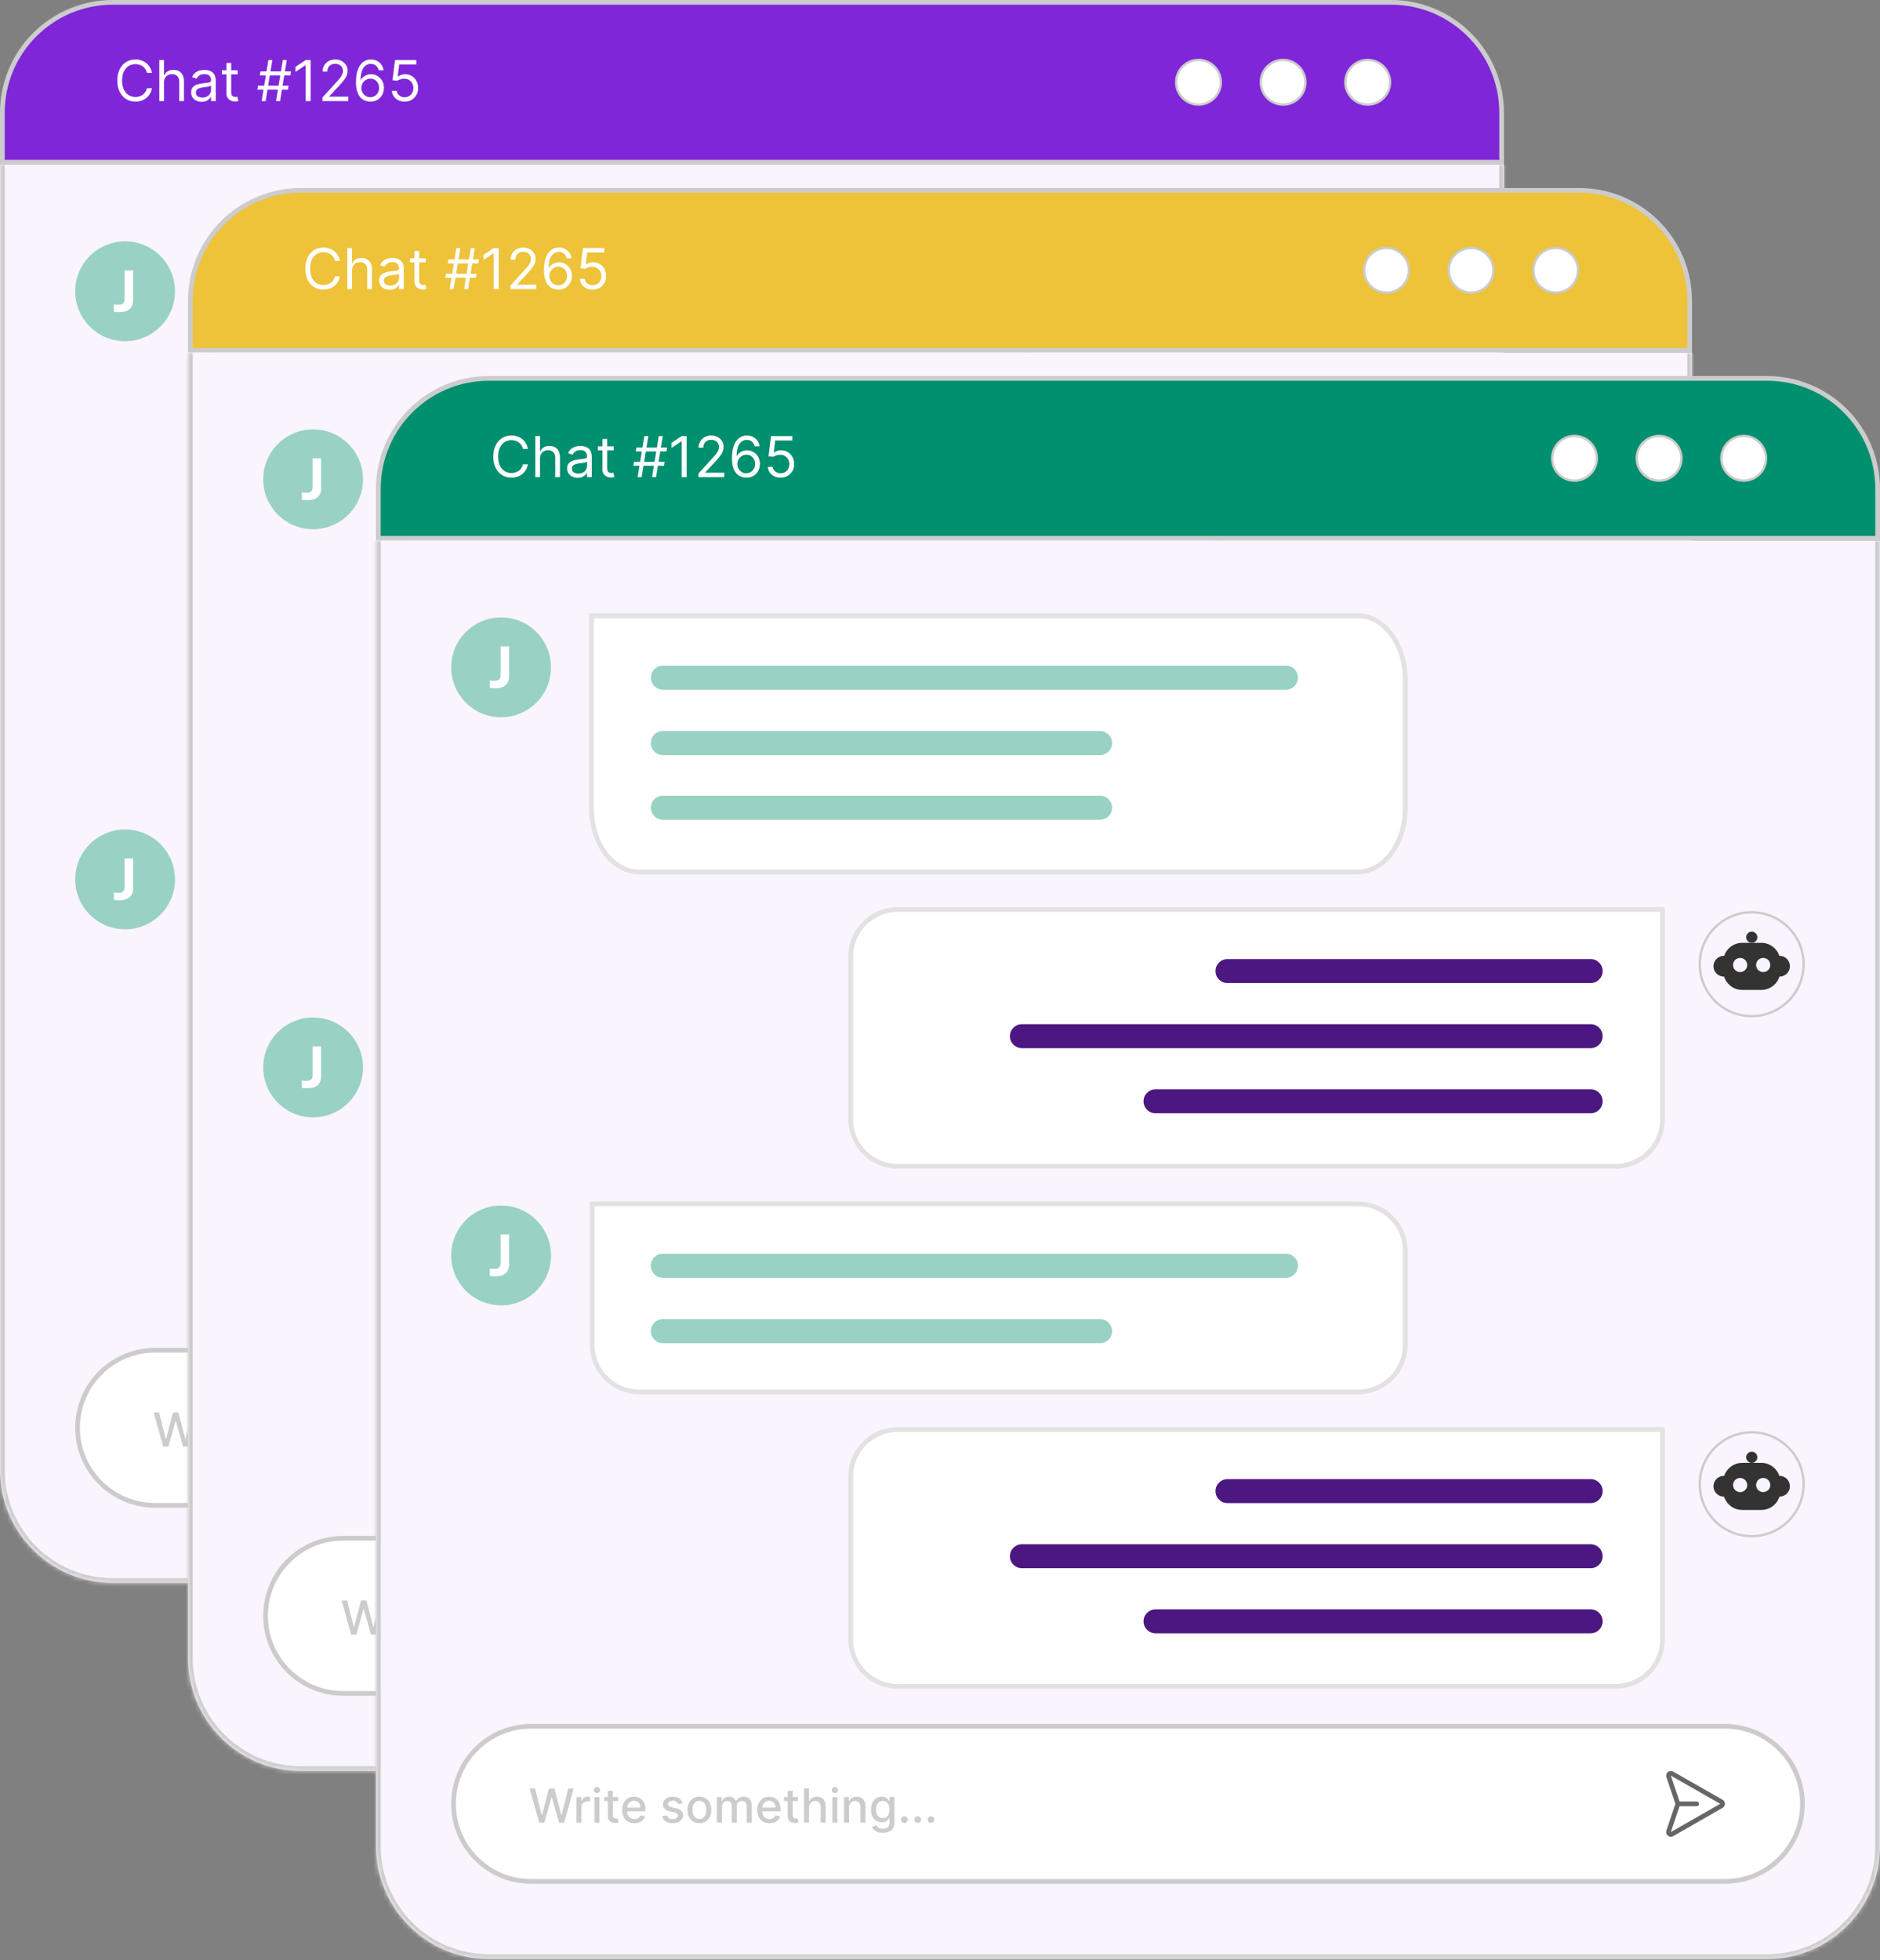 <svg width="400" height="417" viewBox="0 0 400 417" fill="none" xmlns="http://www.w3.org/2000/svg">
<rect x="0" y="0" width="400" height="417" fill="#808080" stroke="none"/>
<path d="M24 0.5H296C308.979 0.5 319.5 11.021 319.5 24V34.5H0.5V24C0.5 11.021 11.021 0.5 24 0.5Z" fill="#8026D9"/>
<path d="M24 0.5H296C308.979 0.5 319.5 11.021 319.5 24V34.5H0.5V24C0.5 11.021 11.021 0.5 24 0.5Z" stroke="#CCCCCC"/>
<path d="M32.32 15.5H31.263C31.201 15.196 31.091 14.929 30.935 14.699C30.781 14.469 30.594 14.276 30.372 14.119C30.154 13.96 29.911 13.841 29.644 13.761C29.377 13.682 29.098 13.642 28.808 13.642C28.28 13.642 27.801 13.776 27.372 14.043C26.946 14.31 26.607 14.703 26.354 15.223C26.104 15.743 25.979 16.381 25.979 17.136C25.979 17.892 26.104 18.53 26.354 19.05C26.607 19.57 26.946 19.963 27.372 20.23C27.801 20.497 28.28 20.631 28.808 20.631C29.098 20.631 29.377 20.591 29.644 20.511C29.911 20.432 30.154 20.314 30.372 20.158C30.594 19.999 30.781 19.804 30.935 19.574C31.091 19.341 31.201 19.074 31.263 18.773H32.32C32.24 19.219 32.095 19.618 31.885 19.97C31.675 20.322 31.413 20.622 31.101 20.869C30.788 21.114 30.438 21.3 30.049 21.428C29.662 21.555 29.249 21.619 28.808 21.619C28.064 21.619 27.402 21.438 26.823 21.074C26.243 20.71 25.787 20.193 25.455 19.523C25.122 18.852 24.956 18.057 24.956 17.136C24.956 16.216 25.122 15.421 25.455 14.75C25.787 14.079 26.243 13.562 26.823 13.199C27.402 12.835 28.064 12.653 28.808 12.653C29.249 12.653 29.662 12.717 30.049 12.845C30.438 12.973 30.788 13.161 31.101 13.408C31.413 13.652 31.675 13.95 31.885 14.303C32.095 14.652 32.24 15.051 32.32 15.5ZM34.897 17.562V21.5H33.891V12.773H34.897V15.977H34.982C35.136 15.639 35.366 15.371 35.672 15.172C35.982 14.97 36.394 14.869 36.908 14.869C37.354 14.869 37.745 14.959 38.08 15.138C38.415 15.314 38.675 15.585 38.86 15.952C39.047 16.315 39.141 16.778 39.141 17.341V21.5H38.136V17.409C38.136 16.889 38.001 16.487 37.731 16.203C37.464 15.916 37.093 15.773 36.618 15.773C36.289 15.773 35.993 15.842 35.732 15.982C35.474 16.121 35.269 16.324 35.118 16.591C34.971 16.858 34.897 17.182 34.897 17.562ZM42.907 21.653C42.492 21.653 42.116 21.575 41.778 21.419C41.44 21.26 41.171 21.031 40.972 20.733C40.774 20.432 40.674 20.068 40.674 19.642C40.674 19.267 40.748 18.963 40.896 18.73C41.044 18.494 41.241 18.31 41.488 18.176C41.735 18.043 42.008 17.943 42.306 17.878C42.607 17.81 42.91 17.756 43.214 17.716C43.612 17.665 43.934 17.626 44.181 17.601C44.431 17.572 44.613 17.526 44.727 17.46C44.843 17.395 44.901 17.281 44.901 17.119V17.085C44.901 16.665 44.786 16.338 44.556 16.105C44.329 15.872 43.984 15.756 43.521 15.756C43.041 15.756 42.664 15.861 42.392 16.071C42.119 16.281 41.927 16.506 41.816 16.744L40.862 16.403C41.032 16.006 41.259 15.696 41.544 15.474C41.83 15.25 42.143 15.094 42.481 15.006C42.822 14.915 43.157 14.869 43.487 14.869C43.697 14.869 43.938 14.895 44.211 14.946C44.487 14.994 44.752 15.095 45.008 15.249C45.267 15.402 45.481 15.633 45.651 15.943C45.822 16.253 45.907 16.668 45.907 17.188V21.5H44.901V20.614H44.85C44.782 20.756 44.669 20.908 44.509 21.07C44.35 21.232 44.139 21.369 43.874 21.483C43.61 21.597 43.288 21.653 42.907 21.653ZM43.06 20.75C43.458 20.75 43.794 20.672 44.066 20.516C44.342 20.359 44.549 20.158 44.688 19.91C44.83 19.663 44.901 19.403 44.901 19.131V18.21C44.859 18.261 44.765 18.308 44.62 18.351C44.478 18.391 44.313 18.426 44.126 18.457C43.941 18.486 43.761 18.511 43.585 18.534C43.411 18.554 43.271 18.571 43.163 18.585C42.901 18.619 42.657 18.675 42.43 18.751C42.205 18.825 42.024 18.938 41.884 19.088C41.748 19.236 41.68 19.438 41.68 19.693C41.68 20.043 41.809 20.307 42.068 20.486C42.329 20.662 42.66 20.75 43.06 20.75ZM50.589 14.954V15.807H47.197V14.954H50.589ZM48.186 13.386H49.192V19.625C49.192 19.909 49.233 20.122 49.315 20.264C49.4 20.403 49.508 20.497 49.639 20.546C49.773 20.591 49.913 20.614 50.061 20.614C50.172 20.614 50.263 20.608 50.334 20.597C50.405 20.582 50.462 20.571 50.504 20.562L50.709 21.466C50.64 21.491 50.545 21.517 50.423 21.543C50.301 21.571 50.146 21.585 49.959 21.585C49.675 21.585 49.396 21.524 49.123 21.402C48.853 21.28 48.629 21.094 48.45 20.844C48.274 20.594 48.186 20.278 48.186 19.898V13.386ZM58.733 21.5L60.165 12.773H61.017L59.585 21.5H58.733ZM54.761 19.079L54.898 18.227H61.409L61.273 19.079H54.761ZM55.665 21.5L57.096 12.773H57.949L56.517 21.5H55.665ZM55.273 16.046L55.409 15.193H61.92L61.784 16.046H55.273ZM66.099 12.773V21.5H65.042V13.881H64.991L62.86 15.296V14.222L65.042 12.773H66.099ZM68.609 21.5V20.733L71.489 17.579C71.827 17.21 72.106 16.889 72.324 16.616C72.543 16.341 72.705 16.082 72.81 15.841C72.918 15.597 72.972 15.341 72.972 15.074C72.972 14.767 72.898 14.501 72.751 14.277C72.606 14.053 72.407 13.879 72.154 13.757C71.901 13.635 71.617 13.574 71.302 13.574C70.966 13.574 70.674 13.643 70.424 13.783C70.177 13.919 69.985 14.111 69.849 14.358C69.715 14.605 69.648 14.895 69.648 15.227H68.643C68.643 14.716 68.76 14.267 68.996 13.881C69.232 13.494 69.553 13.193 69.959 12.977C70.368 12.761 70.827 12.653 71.336 12.653C71.847 12.653 72.3 12.761 72.695 12.977C73.09 13.193 73.4 13.484 73.624 13.851C73.849 14.217 73.961 14.625 73.961 15.074C73.961 15.395 73.903 15.709 73.786 16.016C73.672 16.32 73.474 16.659 73.189 17.034C72.908 17.406 72.518 17.861 72.018 18.398L70.057 20.494V20.562H74.114V21.5H68.609ZM78.772 21.619C78.414 21.614 78.056 21.546 77.698 21.415C77.34 21.284 77.013 21.064 76.718 20.754C76.422 20.442 76.185 20.02 76.006 19.489C75.827 18.954 75.738 18.284 75.738 17.477C75.738 16.704 75.81 16.02 75.955 15.423C76.1 14.824 76.31 14.32 76.586 13.911C76.861 13.499 77.194 13.186 77.583 12.973C77.975 12.76 78.417 12.653 78.908 12.653C79.397 12.653 79.832 12.751 80.212 12.947C80.596 13.141 80.908 13.411 81.15 13.757C81.391 14.104 81.547 14.503 81.618 14.954H80.579C80.482 14.562 80.295 14.237 80.016 13.979C79.738 13.72 79.368 13.591 78.908 13.591C78.232 13.591 77.699 13.885 77.31 14.473C76.924 15.061 76.729 15.886 76.726 16.949H76.795C76.954 16.707 77.143 16.501 77.361 16.331C77.583 16.158 77.827 16.024 78.094 15.93C78.361 15.837 78.644 15.79 78.942 15.79C79.442 15.79 79.9 15.915 80.314 16.165C80.729 16.412 81.062 16.754 81.312 17.192C81.562 17.626 81.687 18.125 81.687 18.688C81.687 19.227 81.566 19.722 81.324 20.171C81.083 20.616 80.743 20.972 80.306 21.236C79.871 21.497 79.36 21.625 78.772 21.619ZM78.772 20.682C79.13 20.682 79.451 20.592 79.735 20.413C80.022 20.234 80.248 19.994 80.412 19.693C80.58 19.392 80.664 19.057 80.664 18.688C80.664 18.327 80.583 17.999 80.421 17.703C80.262 17.405 80.042 17.168 79.76 16.991C79.482 16.815 79.164 16.727 78.806 16.727C78.536 16.727 78.285 16.781 78.052 16.889C77.819 16.994 77.614 17.139 77.438 17.324C77.265 17.509 77.128 17.72 77.029 17.959C76.93 18.195 76.88 18.443 76.88 18.704C76.88 19.051 76.961 19.375 77.123 19.676C77.287 19.977 77.512 20.22 77.796 20.405C78.083 20.59 78.408 20.682 78.772 20.682ZM86.09 21.619C85.59 21.619 85.139 21.52 84.739 21.321C84.338 21.122 84.017 20.849 83.776 20.503C83.534 20.156 83.402 19.761 83.379 19.318H84.402C84.442 19.713 84.621 20.04 84.939 20.298C85.26 20.554 85.644 20.682 86.09 20.682C86.448 20.682 86.766 20.598 87.044 20.43C87.326 20.263 87.546 20.033 87.705 19.74C87.867 19.445 87.948 19.111 87.948 18.739C87.948 18.358 87.864 18.018 87.696 17.72C87.531 17.419 87.304 17.182 87.014 17.009C86.725 16.835 86.394 16.747 86.022 16.744C85.754 16.741 85.48 16.783 85.199 16.868C84.918 16.95 84.686 17.057 84.504 17.188L83.516 17.068L84.044 12.773H88.578V13.71H84.931L84.624 16.284H84.675C84.854 16.142 85.078 16.024 85.348 15.93C85.618 15.837 85.899 15.79 86.192 15.79C86.726 15.79 87.202 15.918 87.62 16.173C88.04 16.426 88.37 16.773 88.608 17.213C88.85 17.653 88.97 18.156 88.97 18.722C88.97 19.278 88.845 19.776 88.595 20.213C88.348 20.648 88.007 20.991 87.573 21.244C87.138 21.494 86.644 21.619 86.09 21.619Z" fill="white"/>
<circle cx="255" cy="17.5" r="4.75" fill="white" stroke="#CCCCCC" stroke-width="0.5"/>
<circle cx="273" cy="17.5" r="4.75" fill="white" stroke="#CCCCCC" stroke-width="0.5"/>
<circle cx="291" cy="17.5" r="4.75" fill="white" stroke="#CCCCCC" stroke-width="0.5"/>
<mask id="path-6-inside-1_729_2075" fill="white">
<path d="M0 35H320V312.742C320 325.997 309.255 336.742 296 336.742H24C10.745 336.742 0 325.997 0 312.742V35Z"/>
</mask>
<path d="M0 35H320V312.742C320 325.997 309.255 336.742 296 336.742H24C10.745 336.742 0 325.997 0 312.742V35Z" fill="#F9F4FD"/>
<path d="M0 35H320H0ZM321 312.742C321 326.549 309.807 337.742 296 337.742H24C10.193 337.742 -1 326.549 -1 312.742H1C1 325.445 11.297 335.742 24 335.742H296C308.703 335.742 319 325.445 319 312.742H321ZM24 337.742C10.193 337.742 -1 326.549 -1 312.742V35H1V312.742C1 325.445 11.297 335.742 24 335.742V337.742ZM321 35V312.742C321 326.549 309.807 337.742 296 337.742V335.742C308.703 335.742 319 325.445 319 312.742V35H321Z" fill="#CCCCCC" mask="url(#path-6-inside-1_729_2075)"/>
<path d="M26.619 72.583C32.484 72.583 37.239 67.829 37.239 61.964C37.239 56.099 32.484 51.345 26.619 51.345C20.754 51.345 16 56.099 16 61.964C16 67.829 20.754 72.583 26.619 72.583Z" fill="#99D2C5"/>
<path d="M24.223 66.331V64.744C24.607 64.806 24.804 64.83 25.164 64.83C26.079 64.83 26.513 64.51 26.513 63.575V57.511H28.333V63.784C28.333 65.593 27.231 66.417 25.386 66.417C24.965 66.417 24.607 66.392 24.223 66.331Z" fill="white"/>
<path d="M46.178 51H45.834V51.467V91.84C45.834 99.373 50.335 105.479 55.886 105.479H208.948C214.499 105.479 219 99.373 219 91.84V64.639C219 57.106 214.499 51 208.948 51H46.178Z" fill="white" stroke="#E2E2E2"/>
<path d="M193.597 61.598H61.04C59.624 61.598 58.477 62.745 58.477 64.161C58.477 65.577 59.624 66.724 61.04 66.724H193.597C195.013 66.724 196.161 65.577 196.161 64.161C196.161 62.745 195.013 61.598 193.597 61.598Z" fill="#99D2C5"/>
<path d="M154.05 75.513H61.04C59.624 75.513 58.477 76.66 58.477 78.076C58.477 79.492 59.624 80.639 61.04 80.639H154.05C155.466 80.639 156.613 79.492 156.613 78.076C156.613 76.66 155.466 75.513 154.05 75.513Z" fill="#99D2C5"/>
<path d="M154.05 89.266H61.04C59.624 89.266 58.477 90.413 58.477 91.829C58.477 93.245 59.624 94.392 61.04 94.392H154.05C155.466 94.392 156.613 93.245 156.613 91.829C156.613 90.413 155.466 89.266 154.05 89.266Z" fill="#99D2C5"/>
<path d="M292.699 114.073C298.801 114.073 303.749 119.02 303.749 125.122C303.749 131.224 298.802 136.172 292.699 136.172C286.597 136.172 281.65 131.224 281.65 125.122C281.651 119.02 286.597 114.073 292.699 114.073Z" stroke="#CCCCCC" stroke-width="0.5"/>
<path d="M273.382 113.479H273.725V113.823V158.085C273.725 163.622 269.236 168.111 263.699 168.111H111.025C105.488 168.111 100.999 163.622 100.999 158.085V123.506C100.999 117.969 105.488 113.479 111.025 113.479H273.382Z" fill="white" stroke="#E2E2E2"/>
<path d="M181.165 124.029H258.438C259.847 124.029 260.989 125.172 260.989 126.581C260.989 127.99 259.847 129.132 258.438 129.132H181.165C179.756 129.132 178.614 127.99 178.614 126.581C178.614 125.172 179.756 124.029 181.165 124.029Z" fill="#4D1782"/>
<path d="M137.427 137.88H258.438C259.847 137.88 260.989 139.022 260.989 140.431C260.989 141.84 259.847 142.983 258.438 142.983H137.427C136.018 142.983 134.875 141.84 134.875 140.431C134.875 139.022 136.018 137.88 137.427 137.88Z" fill="#4D1782"/>
<path d="M165.857 151.73H258.438C259.847 151.73 260.989 152.873 260.989 154.282C260.989 155.691 259.847 156.833 258.438 156.833H165.857C164.448 156.833 163.305 155.691 163.305 154.282C163.305 152.873 164.448 151.73 165.857 151.73Z" fill="#4D1782"/>
<path d="M293.904 119.384C293.904 120.04 293.372 120.572 292.716 120.572C292.061 120.572 291.529 120.04 291.529 119.384C291.529 118.729 292.061 118.197 292.716 118.197C293.372 118.197 293.904 118.729 293.904 119.384Z" fill="#333333"/>
<path fill-rule="evenodd" clip-rule="evenodd" d="M292.716 120.572H290.683C288.899 120.572 287.385 121.731 286.854 123.337H286.78C285.559 123.337 284.568 124.328 284.568 125.549C284.568 126.77 285.559 127.761 286.78 127.761H286.832C287.344 129.4 288.875 130.591 290.683 130.591H294.749C296.557 130.591 298.088 129.4 298.6 127.761H298.62C299.841 127.761 300.832 126.77 300.832 125.549C300.832 124.328 299.841 123.337 298.62 123.337H298.579C298.047 121.731 296.533 120.572 294.749 120.572H292.716ZM296.658 125.289C296.658 126.123 295.982 126.799 295.148 126.799C294.314 126.799 293.638 126.123 293.638 125.289C293.638 124.455 294.314 123.779 295.148 123.779C295.982 123.779 296.658 124.455 296.658 125.289ZM290.242 126.799C291.076 126.799 291.752 126.123 291.752 125.289C291.752 124.455 291.076 123.779 290.242 123.779C289.408 123.779 288.732 124.455 288.732 125.289C288.732 126.123 289.408 126.799 290.242 126.799Z" fill="#333333"/>
<path d="M26.619 197.694C32.484 197.694 37.239 192.939 37.239 187.074C37.239 181.209 32.484 176.455 26.619 176.455C20.754 176.455 16 181.209 16 187.074C16 192.939 20.754 197.694 26.619 197.694Z" fill="#99D2C5"/>
<path d="M24.223 191.442V189.854C24.607 189.916 24.804 189.941 25.164 189.941C26.079 189.941 26.513 189.62 26.513 188.686V182.621H28.333V188.895C28.333 190.703 27.231 191.527 25.386 191.527C24.965 191.527 24.607 191.503 24.223 191.442Z" fill="white"/>
<path d="M46.344 176.11H46V176.453V206.096C46 211.627 50.496 216.11 56.043 216.11H208.957C214.504 216.11 219 211.627 219 206.096V186.124C219 180.594 214.504 176.11 208.957 176.11H46.344Z" fill="white" stroke="#E2E2E2"/>
<path d="M193.597 186.708H61.04C59.624 186.708 58.477 187.856 58.477 189.271C58.477 190.687 59.624 191.835 61.04 191.835H193.597C195.013 191.835 196.161 190.687 196.161 189.271C196.161 187.856 195.013 186.708 193.597 186.708Z" fill="#99D2C5"/>
<path d="M154.05 200.623H61.04C59.624 200.623 58.477 201.771 58.477 203.186C58.477 204.602 59.624 205.75 61.04 205.75H154.05C155.466 205.75 156.613 204.602 156.613 203.186C156.613 201.771 155.466 200.623 154.05 200.623Z" fill="#99D2C5"/>
<path d="M292.699 224.704C298.801 224.704 303.749 229.651 303.749 235.753C303.749 241.855 298.802 246.803 292.699 246.803C286.597 246.803 281.65 241.855 281.65 235.753C281.651 229.651 286.597 224.704 292.699 224.704Z" stroke="#CCCCCC" stroke-width="0.5"/>
<path d="M273.382 224.11H273.725V224.454V268.715C273.725 274.252 269.236 278.742 263.699 278.742H111.025C105.488 278.742 100.999 274.252 100.999 268.715V234.137C100.999 228.6 105.488 224.11 111.025 224.11H273.382Z" fill="white" stroke="#E2E2E2"/>
<path d="M181.165 234.66H258.438C259.847 234.66 260.989 235.802 260.989 237.212C260.989 238.621 259.847 239.763 258.438 239.763H181.165C179.756 239.763 178.614 238.621 178.614 237.212C178.614 235.802 179.756 234.66 181.165 234.66Z" fill="#4D1782"/>
<path d="M137.427 248.511H258.438C259.847 248.511 260.989 249.653 260.989 251.062C260.989 252.471 259.847 253.614 258.438 253.614H137.427C136.018 253.614 134.875 252.471 134.875 251.062C134.875 249.653 136.018 248.511 137.427 248.511Z" fill="#4D1782"/>
<path d="M165.857 262.361H258.438C259.847 262.361 260.989 263.504 260.989 264.913C260.989 266.322 259.847 267.464 258.438 267.464H165.857C164.448 267.464 163.305 266.322 163.305 264.913C163.305 263.504 164.448 262.361 165.857 262.361Z" fill="#4D1782"/>
<path d="M293.904 230.015C293.904 230.671 293.372 231.203 292.716 231.203C292.061 231.203 291.529 230.671 291.529 230.015C291.529 229.359 292.061 228.828 292.716 228.828C293.372 228.828 293.904 229.359 293.904 230.015Z" fill="#333333"/>
<path fill-rule="evenodd" clip-rule="evenodd" d="M292.716 231.203H290.683C288.899 231.203 287.385 232.362 286.854 233.968H286.78C285.559 233.968 284.568 234.958 284.568 236.18C284.568 237.401 285.559 238.392 286.78 238.392H286.832C287.344 240.031 288.875 241.222 290.683 241.222H294.749C296.557 241.222 298.088 240.031 298.6 238.392H298.62C299.841 238.392 300.832 237.401 300.832 236.18C300.832 234.958 299.841 233.968 298.62 233.968H298.579C298.047 232.362 296.533 231.203 294.749 231.203H292.716ZM296.658 235.92C296.658 236.754 295.982 237.43 295.148 237.43C294.314 237.43 293.638 236.754 293.638 235.92C293.638 235.086 294.314 234.41 295.148 234.41C295.982 234.41 296.658 235.086 296.658 235.92ZM290.242 237.43C291.076 237.43 291.752 236.754 291.752 235.92C291.752 235.086 291.076 234.41 290.242 234.41C289.408 234.41 288.732 235.086 288.732 235.92C288.732 236.754 289.408 237.43 290.242 237.43Z" fill="#333333"/>
<path d="M33 287.242H287C296.113 287.242 303.5 294.629 303.5 303.742C303.5 312.855 296.113 320.242 287 320.242H33C23.887 320.242 16.5 312.855 16.5 303.742C16.5 294.629 23.887 287.242 33 287.242Z" fill="white"/>
<path d="M33 287.242H287C296.113 287.242 303.5 294.629 303.5 303.742C303.5 312.855 296.113 320.242 287 320.242H33C23.887 320.242 16.5 312.855 16.5 303.742C16.5 294.629 23.887 287.242 33 287.242Z" stroke="#CCCCCC"/>
<path d="M34.712 307.742L32.695 300.469H33.849L35.266 306.102H35.334L36.807 300.469H37.951L39.425 306.105H39.492L40.906 300.469H42.063L40.042 307.742H38.938L37.408 302.295H37.351L35.82 307.742H34.712ZM42.637 307.742V302.288H43.663V303.154H43.72C43.819 302.861 43.994 302.63 44.245 302.462C44.499 302.291 44.785 302.206 45.105 302.206C45.171 302.206 45.249 302.208 45.339 302.213C45.431 302.218 45.504 302.224 45.556 302.231V303.246C45.513 303.235 45.437 303.222 45.328 303.207C45.219 303.191 45.111 303.183 45.002 303.183C44.751 303.183 44.527 303.236 44.331 303.342C44.136 303.446 43.983 303.592 43.869 303.779C43.755 303.964 43.698 304.174 43.698 304.411V307.742H42.637ZM46.474 307.742V302.288H47.536V307.742H46.474ZM47.011 301.446C46.826 301.446 46.667 301.384 46.535 301.261C46.405 301.136 46.34 300.987 46.34 300.814C46.34 300.639 46.405 300.49 46.535 300.366C46.667 300.241 46.826 300.178 47.011 300.178C47.195 300.178 47.353 300.241 47.483 300.366C47.616 300.49 47.682 300.639 47.682 300.814C47.682 300.987 47.616 301.136 47.483 301.261C47.353 301.384 47.195 301.446 47.011 301.446ZM51.511 302.288V303.14H48.532V302.288H51.511ZM49.331 300.981H50.392V306.141C50.392 306.347 50.423 306.502 50.485 306.606C50.546 306.708 50.626 306.777 50.723 306.815C50.822 306.851 50.93 306.869 51.046 306.869C51.131 306.869 51.206 306.863 51.269 306.851C51.333 306.839 51.383 306.83 51.419 306.822L51.61 307.7C51.549 307.723 51.461 307.747 51.348 307.771C51.234 307.797 51.092 307.811 50.921 307.813C50.642 307.818 50.382 307.768 50.14 307.664C49.899 307.56 49.703 307.399 49.554 307.181C49.405 306.963 49.331 306.69 49.331 306.361V300.981ZM54.978 307.852C54.44 307.852 53.977 307.737 53.589 307.508C53.203 307.276 52.905 306.95 52.694 306.531C52.486 306.11 52.382 305.616 52.382 305.05C52.382 304.492 52.486 303.999 52.694 303.573C52.905 303.147 53.199 302.814 53.575 302.575C53.954 302.336 54.397 302.217 54.903 302.217C55.211 302.217 55.509 302.268 55.798 302.369C56.087 302.471 56.346 302.631 56.576 302.849C56.805 303.067 56.986 303.349 57.119 303.697C57.252 304.043 57.318 304.463 57.318 304.958V305.335H52.982V304.539H56.277C56.277 304.26 56.221 304.012 56.107 303.797C55.993 303.579 55.834 303.407 55.628 303.282C55.424 303.156 55.185 303.094 54.91 303.094C54.612 303.094 54.352 303.167 54.129 303.314C53.909 303.458 53.738 303.648 53.618 303.882C53.499 304.114 53.44 304.366 53.44 304.638V305.26C53.44 305.625 53.504 305.935 53.632 306.19C53.762 306.446 53.943 306.641 54.175 306.776C54.407 306.909 54.678 306.975 54.988 306.975C55.19 306.975 55.373 306.947 55.539 306.89C55.705 306.831 55.848 306.743 55.968 306.627C56.089 306.511 56.182 306.368 56.245 306.197L57.25 306.379C57.17 306.674 57.026 306.934 56.817 307.156C56.611 307.376 56.352 307.548 56.039 307.671C55.729 307.792 55.375 307.852 54.978 307.852ZM65.23 303.619L64.267 303.79C64.227 303.667 64.163 303.549 64.076 303.438C63.99 303.327 63.874 303.236 63.728 303.165C63.581 303.094 63.398 303.058 63.177 303.058C62.877 303.058 62.626 303.126 62.424 303.261C62.223 303.393 62.123 303.565 62.123 303.776C62.123 303.958 62.19 304.105 62.325 304.216C62.46 304.327 62.678 304.418 62.978 304.489L63.845 304.688C64.347 304.804 64.721 304.983 64.967 305.224C65.213 305.466 65.336 305.78 65.336 306.165C65.336 306.492 65.242 306.783 65.052 307.039C64.865 307.292 64.604 307.491 64.267 307.636C63.934 307.78 63.547 307.852 63.106 307.852C62.495 307.852 61.997 307.722 61.611 307.462C61.225 307.199 60.989 306.826 60.901 306.343L61.927 306.187C61.991 306.454 62.123 306.657 62.322 306.794C62.52 306.929 62.78 306.996 63.099 306.996C63.447 306.996 63.725 306.924 63.934 306.78C64.142 306.633 64.246 306.454 64.246 306.244C64.246 306.073 64.182 305.93 64.054 305.814C63.929 305.698 63.736 305.61 63.476 305.551L62.552 305.349C62.043 305.233 61.667 305.048 61.423 304.795C61.182 304.541 61.061 304.221 61.061 303.832C61.061 303.51 61.151 303.229 61.331 302.987C61.511 302.746 61.759 302.558 62.076 302.423C62.394 302.285 62.757 302.217 63.167 302.217C63.756 302.217 64.22 302.344 64.559 302.6C64.897 302.853 65.121 303.193 65.23 303.619ZM68.801 307.852C68.29 307.852 67.844 307.735 67.463 307.501C67.082 307.266 66.785 306.938 66.575 306.517C66.364 306.096 66.259 305.603 66.259 305.04C66.259 304.474 66.364 303.979 66.575 303.555C66.785 303.132 67.082 302.803 67.463 302.568C67.844 302.334 68.29 302.217 68.801 302.217C69.313 302.217 69.759 302.334 70.14 302.568C70.521 302.803 70.817 303.132 71.028 303.555C71.239 303.979 71.344 304.474 71.344 305.04C71.344 305.603 71.239 306.096 71.028 306.517C70.817 306.938 70.521 307.266 70.14 307.501C69.759 307.735 69.313 307.852 68.801 307.852ZM68.805 306.961C69.136 306.961 69.411 306.873 69.629 306.698C69.847 306.523 70.008 306.29 70.112 305.999C70.218 305.707 70.272 305.387 70.272 305.036C70.272 304.688 70.218 304.369 70.112 304.077C70.008 303.784 69.847 303.548 69.629 303.371C69.411 303.193 69.136 303.104 68.805 303.104C68.471 303.104 68.194 303.193 67.974 303.371C67.756 303.548 67.594 303.784 67.487 304.077C67.383 304.369 67.331 304.688 67.331 305.036C67.331 305.387 67.383 305.707 67.487 305.999C67.594 306.29 67.756 306.523 67.974 306.698C68.194 306.873 68.471 306.961 68.805 306.961ZM72.529 307.742V302.288H73.548V303.175H73.616C73.73 302.875 73.915 302.64 74.173 302.472C74.431 302.302 74.74 302.217 75.1 302.217C75.465 302.217 75.77 302.302 76.016 302.472C76.265 302.643 76.448 302.877 76.567 303.175H76.624C76.754 302.884 76.961 302.652 77.245 302.479C77.529 302.304 77.868 302.217 78.261 302.217C78.755 302.217 79.159 302.372 79.472 302.682C79.787 302.992 79.944 303.46 79.944 304.085V307.742H78.882V304.184C78.882 303.815 78.782 303.547 78.58 303.381C78.379 303.216 78.139 303.133 77.859 303.133C77.514 303.133 77.245 303.239 77.053 303.452C76.862 303.663 76.766 303.934 76.766 304.266V307.742H75.707V304.116C75.707 303.821 75.615 303.583 75.43 303.403C75.246 303.223 75.005 303.133 74.71 303.133C74.508 303.133 74.323 303.186 74.152 303.293C73.984 303.397 73.848 303.542 73.744 303.729C73.642 303.916 73.591 304.133 73.591 304.379V307.742H72.529ZM83.718 307.852C83.18 307.852 82.718 307.737 82.329 307.508C81.944 307.276 81.645 306.95 81.435 306.531C81.226 306.11 81.122 305.616 81.122 305.05C81.122 304.492 81.226 303.999 81.435 303.573C81.645 303.147 81.939 302.814 82.315 302.575C82.694 302.336 83.137 302.217 83.643 302.217C83.951 302.217 84.249 302.268 84.538 302.369C84.827 302.471 85.086 302.631 85.316 302.849C85.546 303.067 85.727 303.349 85.859 303.697C85.992 304.043 86.058 304.463 86.058 304.958V305.335H81.722V304.539H85.018C85.018 304.26 84.961 304.012 84.847 303.797C84.734 303.579 84.574 303.407 84.368 303.282C84.164 303.156 83.925 303.094 83.65 303.094C83.352 303.094 83.092 303.167 82.869 303.314C82.649 303.458 82.479 303.648 82.358 303.882C82.24 304.114 82.18 304.366 82.18 304.638V305.26C82.18 305.625 82.244 305.935 82.372 306.19C82.502 306.446 82.683 306.641 82.915 306.776C83.147 306.909 83.418 306.975 83.729 306.975C83.93 306.975 84.113 306.947 84.279 306.89C84.445 306.831 84.588 306.743 84.709 306.627C84.829 306.511 84.922 306.368 84.986 306.197L85.991 306.379C85.91 306.674 85.766 306.934 85.557 307.156C85.352 307.376 85.092 307.548 84.78 307.671C84.47 307.792 84.116 307.852 83.718 307.852ZM89.782 302.288V303.14H86.803V302.288H89.782ZM87.602 300.981H88.664V306.141C88.664 306.347 88.695 306.502 88.756 306.606C88.818 306.708 88.897 306.777 88.994 306.815C89.094 306.851 89.201 306.869 89.317 306.869C89.402 306.869 89.477 306.863 89.541 306.851C89.605 306.839 89.655 306.83 89.69 306.822L89.882 307.7C89.82 307.723 89.733 307.747 89.619 307.771C89.505 307.797 89.363 307.811 89.193 307.813C88.914 307.818 88.653 307.768 88.412 307.664C88.17 307.56 87.975 307.399 87.826 307.181C87.677 306.963 87.602 306.69 87.602 306.361V300.981ZM92.136 304.504V307.742H91.074V300.469H92.122V303.175H92.189C92.317 302.882 92.512 302.649 92.775 302.476C93.038 302.303 93.381 302.217 93.805 302.217C94.179 302.217 94.506 302.294 94.785 302.447C95.067 302.601 95.285 302.831 95.439 303.136C95.595 303.439 95.673 303.818 95.673 304.273V307.742H94.611V304.401C94.611 304 94.508 303.69 94.302 303.47C94.096 303.248 93.81 303.136 93.443 303.136C93.192 303.136 92.967 303.19 92.768 303.296C92.572 303.403 92.416 303.559 92.303 303.765C92.192 303.969 92.136 304.215 92.136 304.504ZM97.09 307.742V302.288H98.151V307.742H97.09ZM97.626 301.446C97.441 301.446 97.283 301.384 97.15 301.261C97.02 301.136 96.955 300.987 96.955 300.814C96.955 300.639 97.02 300.49 97.15 300.366C97.283 300.241 97.441 300.178 97.626 300.178C97.811 300.178 97.968 300.241 98.098 300.366C98.231 300.49 98.297 300.639 98.297 300.814C98.297 300.987 98.231 301.136 98.098 301.261C97.968 301.384 97.811 301.446 97.626 301.446ZM100.642 304.504V307.742H99.58V302.288H100.599V303.175H100.667C100.792 302.887 100.989 302.655 101.256 302.479C101.526 302.304 101.866 302.217 102.275 302.217C102.647 302.217 102.973 302.295 103.252 302.451C103.531 302.605 103.748 302.835 103.902 303.14C104.056 303.445 104.133 303.823 104.133 304.273V307.742H103.071V304.401C103.071 304.005 102.968 303.696 102.762 303.474C102.556 303.249 102.273 303.136 101.913 303.136C101.667 303.136 101.448 303.19 101.256 303.296C101.067 303.403 100.916 303.559 100.805 303.765C100.696 303.969 100.642 304.215 100.642 304.504ZM107.843 309.901C107.41 309.901 107.037 309.844 106.725 309.731C106.415 309.617 106.161 309.467 105.965 309.28C105.768 309.093 105.622 308.888 105.525 308.665L106.437 308.289C106.501 308.393 106.586 308.503 106.693 308.619C106.802 308.738 106.949 308.838 107.133 308.921C107.32 309.004 107.561 309.045 107.854 309.045C108.257 309.045 108.589 308.947 108.852 308.751C109.115 308.557 109.246 308.246 109.246 307.82V306.748H109.179C109.115 306.864 109.022 306.993 108.902 307.135C108.783 307.277 108.62 307.4 108.412 307.504C108.203 307.608 107.932 307.661 107.598 307.661C107.168 307.661 106.779 307.56 106.434 307.359C106.09 307.155 105.818 306.856 105.617 306.46C105.418 306.062 105.319 305.574 105.319 304.994C105.319 304.414 105.417 303.916 105.613 303.502C105.812 303.088 106.084 302.771 106.43 302.55C106.776 302.328 107.168 302.217 107.606 302.217C107.944 302.217 108.218 302.273 108.426 302.387C108.634 302.498 108.796 302.629 108.912 302.778C109.031 302.927 109.122 303.058 109.186 303.172H109.264V302.288H110.304V307.863C110.304 308.332 110.196 308.716 109.978 309.017C109.76 309.318 109.465 309.54 109.093 309.685C108.724 309.829 108.307 309.901 107.843 309.901ZM107.833 306.78C108.138 306.78 108.396 306.709 108.607 306.567C108.82 306.422 108.981 306.216 109.09 305.949C109.201 305.679 109.257 305.356 109.257 304.979C109.257 304.612 109.202 304.289 109.093 304.01C108.985 303.731 108.825 303.513 108.614 303.357C108.403 303.198 108.143 303.119 107.833 303.119C107.513 303.119 107.247 303.201 107.034 303.367C106.821 303.531 106.66 303.753 106.551 304.035C106.444 304.317 106.391 304.631 106.391 304.979C106.391 305.337 106.446 305.651 106.554 305.92C106.663 306.19 106.824 306.401 107.037 306.553C107.253 306.704 107.518 306.78 107.833 306.78ZM112.428 307.81C112.234 307.81 112.067 307.741 111.927 307.604C111.788 307.464 111.718 307.296 111.718 307.099C111.718 306.905 111.788 306.74 111.927 306.602C112.067 306.463 112.234 306.393 112.428 306.393C112.622 306.393 112.789 306.463 112.929 306.602C113.068 306.74 113.138 306.905 113.138 307.099C113.138 307.23 113.105 307.349 113.039 307.458C112.975 307.565 112.89 307.65 112.783 307.714C112.677 307.778 112.558 307.81 112.428 307.81ZM115.26 307.81C115.066 307.81 114.899 307.741 114.759 307.604C114.62 307.464 114.55 307.296 114.55 307.099C114.55 306.905 114.62 306.74 114.759 306.602C114.899 306.463 115.066 306.393 115.26 306.393C115.454 306.393 115.621 306.463 115.761 306.602C115.9 306.74 115.97 306.905 115.97 307.099C115.97 307.23 115.937 307.349 115.871 307.458C115.807 307.565 115.722 307.65 115.615 307.714C115.509 307.778 115.39 307.81 115.26 307.81ZM118.092 307.81C117.898 307.81 117.731 307.741 117.591 307.604C117.452 307.464 117.382 307.296 117.382 307.099C117.382 306.905 117.452 306.74 117.591 306.602C117.731 306.463 117.898 306.393 118.092 306.393C118.286 306.393 118.453 306.463 118.593 306.602C118.732 306.74 118.802 306.905 118.802 307.099C118.802 307.23 118.769 307.349 118.703 307.458C118.639 307.565 118.554 307.65 118.447 307.714C118.341 307.778 118.222 307.81 118.092 307.81Z" fill="#CCCCCC"/>
<path d="M286.491 302.867L275.991 296.874C275.814 296.774 275.611 296.731 275.409 296.749C275.206 296.768 275.014 296.848 274.859 296.979C274.703 297.109 274.591 297.284 274.537 297.48C274.483 297.676 274.49 297.884 274.557 298.076L276.471 303.742L274.557 309.409C274.504 309.56 274.488 309.721 274.509 309.879C274.531 310.038 274.591 310.189 274.683 310.319C274.776 310.45 274.898 310.556 275.04 310.63C275.182 310.703 275.34 310.742 275.5 310.742C275.673 310.741 275.844 310.696 275.995 310.611L286.49 304.607C286.645 304.521 286.774 304.394 286.864 304.241C286.954 304.088 287.001 303.914 287.002 303.737C287.002 303.559 286.955 303.385 286.866 303.232C286.776 303.078 286.648 302.952 286.493 302.864L286.491 302.867ZM275.5 309.742C275.5 309.739 275.5 309.737 275.5 309.734L277.358 304.242H281C281.132 304.242 281.259 304.189 281.353 304.095C281.447 304.002 281.5 303.874 281.5 303.742C281.5 303.609 281.447 303.482 281.353 303.388C281.259 303.295 281.132 303.242 281 303.242H277.358L275.503 297.752C275.503 297.748 275.501 297.745 275.5 297.742L286 303.731L275.5 309.742Z" fill="#666666"/>
<path d="M64 40.5H336C348.979 40.5 359.5 51.021 359.5 64V74.5H40.5V64C40.5 51.021 51.021 40.5 64 40.5Z" fill="#EEC239"/>
<path d="M64 40.5H336C348.979 40.5 359.5 51.021 359.5 64V74.5H40.5V64C40.5 51.021 51.021 40.5 64 40.5Z" stroke="#CCCCCC"/>
<path d="M72.32 55.5H71.263C71.201 55.196 71.091 54.929 70.935 54.699C70.781 54.469 70.594 54.276 70.372 54.119C70.154 53.96 69.911 53.841 69.644 53.761C69.377 53.682 69.098 53.642 68.808 53.642C68.28 53.642 67.801 53.776 67.372 54.043C66.946 54.31 66.607 54.703 66.354 55.223C66.104 55.743 65.979 56.381 65.979 57.136C65.979 57.892 66.104 58.53 66.354 59.05C66.607 59.57 66.946 59.963 67.372 60.23C67.801 60.497 68.28 60.631 68.808 60.631C69.098 60.631 69.377 60.591 69.644 60.511C69.911 60.432 70.154 60.314 70.372 60.158C70.594 59.999 70.781 59.804 70.935 59.574C71.091 59.341 71.201 59.074 71.263 58.773H72.32C72.24 59.219 72.095 59.618 71.885 59.97C71.675 60.322 71.413 60.622 71.101 60.869C70.788 61.114 70.438 61.3 70.049 61.428C69.662 61.555 69.249 61.619 68.808 61.619C68.064 61.619 67.402 61.438 66.823 61.074C66.243 60.71 65.787 60.193 65.455 59.523C65.122 58.852 64.956 58.057 64.956 57.136C64.956 56.216 65.122 55.42 65.455 54.75C65.787 54.08 66.243 53.562 66.823 53.199C67.402 52.835 68.064 52.653 68.808 52.653C69.249 52.653 69.662 52.717 70.049 52.845C70.438 52.973 70.788 53.16 71.101 53.408C71.413 53.652 71.675 53.95 71.885 54.303C72.095 54.652 72.24 55.051 72.32 55.5ZM74.897 57.562V61.5H73.891V52.773H74.897V55.977H74.982C75.135 55.639 75.366 55.371 75.672 55.172C75.982 54.97 76.394 54.869 76.908 54.869C77.354 54.869 77.745 54.959 78.08 55.138C78.415 55.314 78.675 55.585 78.86 55.952C79.047 56.315 79.141 56.778 79.141 57.341V61.5H78.135V57.409C78.135 56.889 78.001 56.487 77.731 56.203C77.464 55.916 77.093 55.773 76.618 55.773C76.289 55.773 75.993 55.842 75.732 55.981C75.474 56.121 75.269 56.324 75.118 56.591C74.971 56.858 74.897 57.182 74.897 57.562ZM82.907 61.653C82.492 61.653 82.116 61.575 81.778 61.419C81.44 61.26 81.171 61.031 80.972 60.733C80.774 60.432 80.674 60.068 80.674 59.642C80.674 59.267 80.748 58.963 80.896 58.73C81.043 58.494 81.241 58.31 81.488 58.176C81.735 58.043 82.008 57.943 82.306 57.878C82.607 57.81 82.91 57.756 83.214 57.716C83.612 57.665 83.934 57.626 84.181 57.601C84.431 57.572 84.613 57.526 84.727 57.46C84.843 57.395 84.901 57.281 84.901 57.119V57.085C84.901 56.665 84.786 56.338 84.556 56.105C84.329 55.872 83.984 55.756 83.521 55.756C83.041 55.756 82.664 55.861 82.391 56.071C82.119 56.281 81.927 56.506 81.816 56.744L80.862 56.403C81.032 56.006 81.259 55.696 81.543 55.474C81.83 55.25 82.143 55.094 82.481 55.006C82.822 54.915 83.157 54.869 83.487 54.869C83.697 54.869 83.938 54.895 84.211 54.946C84.487 54.994 84.752 55.095 85.008 55.249C85.266 55.402 85.481 55.633 85.651 55.943C85.822 56.253 85.907 56.668 85.907 57.188V61.5H84.901V60.614H84.85C84.782 60.756 84.668 60.908 84.509 61.07C84.35 61.231 84.139 61.369 83.874 61.483C83.61 61.597 83.288 61.653 82.907 61.653ZM83.061 60.75C83.458 60.75 83.793 60.672 84.066 60.516C84.342 60.359 84.549 60.158 84.688 59.91C84.83 59.663 84.901 59.403 84.901 59.131V58.21C84.859 58.261 84.765 58.308 84.62 58.351C84.478 58.391 84.313 58.426 84.126 58.457C83.941 58.486 83.761 58.511 83.585 58.534C83.411 58.554 83.271 58.571 83.163 58.585C82.901 58.619 82.657 58.675 82.43 58.751C82.205 58.825 82.024 58.938 81.884 59.088C81.748 59.236 81.68 59.438 81.68 59.693C81.68 60.043 81.809 60.307 82.068 60.486C82.329 60.662 82.66 60.75 83.061 60.75ZM90.589 54.955V55.807H87.197V54.955H90.589ZM88.186 53.386H89.192V59.625C89.192 59.909 89.233 60.122 89.315 60.264C89.4 60.403 89.508 60.497 89.639 60.545C89.772 60.591 89.913 60.614 90.061 60.614C90.172 60.614 90.263 60.608 90.334 60.597C90.405 60.582 90.462 60.571 90.504 60.562L90.709 61.466C90.64 61.492 90.545 61.517 90.423 61.543C90.301 61.571 90.146 61.585 89.959 61.585C89.674 61.585 89.396 61.524 89.123 61.402C88.853 61.28 88.629 61.094 88.45 60.844C88.274 60.594 88.186 60.278 88.186 59.898V53.386ZM98.733 61.5L100.165 52.773H101.017L99.585 61.5H98.733ZM94.761 59.08L94.897 58.227H101.409L101.273 59.08H94.761ZM95.665 61.5L97.096 52.773H97.949L96.517 61.5H95.665ZM95.272 56.045L95.409 55.193H101.92L101.784 56.045H95.272ZM106.099 52.773V61.5H105.042V53.881H104.991L102.86 55.295V54.222L105.042 52.773H106.099ZM108.608 61.5V60.733L111.489 57.58C111.827 57.21 112.106 56.889 112.324 56.617C112.543 56.341 112.705 56.082 112.81 55.841C112.918 55.597 112.972 55.341 112.972 55.074C112.972 54.767 112.898 54.501 112.751 54.277C112.606 54.053 112.407 53.879 112.154 53.757C111.901 53.635 111.617 53.574 111.302 53.574C110.966 53.574 110.674 53.644 110.424 53.783C110.177 53.919 109.985 54.111 109.849 54.358C109.715 54.605 109.648 54.895 109.648 55.227H108.643C108.643 54.716 108.76 54.267 108.996 53.881C109.232 53.494 109.553 53.193 109.959 52.977C110.368 52.761 110.827 52.653 111.336 52.653C111.847 52.653 112.3 52.761 112.695 52.977C113.09 53.193 113.4 53.484 113.624 53.851C113.849 54.217 113.961 54.625 113.961 55.074C113.961 55.395 113.903 55.709 113.786 56.016C113.672 56.32 113.474 56.659 113.189 57.034C112.908 57.406 112.518 57.861 112.018 58.398L110.057 60.494V60.562H114.114V61.5H108.608ZM118.772 61.619C118.414 61.614 118.056 61.545 117.698 61.415C117.34 61.284 117.013 61.064 116.718 60.754C116.422 60.442 116.185 60.02 116.006 59.489C115.827 58.955 115.738 58.284 115.738 57.477C115.738 56.705 115.81 56.02 115.955 55.423C116.1 54.824 116.31 54.32 116.586 53.91C116.861 53.499 117.194 53.186 117.583 52.973C117.975 52.76 118.417 52.653 118.908 52.653C119.397 52.653 119.831 52.751 120.212 52.947C120.596 53.141 120.908 53.41 121.15 53.757C121.391 54.104 121.547 54.503 121.618 54.955H120.579C120.482 54.562 120.295 54.237 120.016 53.979C119.738 53.72 119.368 53.591 118.908 53.591C118.232 53.591 117.699 53.885 117.31 54.473C116.924 55.061 116.729 55.886 116.726 56.949H116.795C116.954 56.707 117.143 56.501 117.361 56.331C117.583 56.158 117.827 56.024 118.094 55.93C118.361 55.837 118.644 55.79 118.942 55.79C119.442 55.79 119.9 55.915 120.314 56.165C120.729 56.412 121.062 56.754 121.312 57.192C121.562 57.626 121.687 58.125 121.687 58.688C121.687 59.227 121.566 59.722 121.324 60.17C121.083 60.617 120.743 60.972 120.306 61.236C119.871 61.497 119.36 61.625 118.772 61.619ZM118.772 60.682C119.13 60.682 119.451 60.592 119.735 60.413C120.022 60.234 120.248 59.994 120.412 59.693C120.58 59.392 120.664 59.057 120.664 58.688C120.664 58.327 120.583 57.999 120.421 57.703C120.262 57.405 120.042 57.168 119.76 56.992C119.482 56.815 119.164 56.727 118.806 56.727C118.536 56.727 118.285 56.781 118.052 56.889C117.819 56.994 117.614 57.139 117.438 57.324C117.265 57.508 117.128 57.72 117.029 57.959C116.93 58.195 116.88 58.443 116.88 58.705C116.88 59.051 116.961 59.375 117.123 59.676C117.287 59.977 117.512 60.22 117.796 60.405C118.083 60.59 118.408 60.682 118.772 60.682ZM126.09 61.619C125.59 61.619 125.139 61.52 124.739 61.321C124.338 61.122 124.017 60.849 123.776 60.503C123.534 60.156 123.402 59.761 123.379 59.318H124.402C124.442 59.713 124.621 60.04 124.939 60.298C125.26 60.554 125.644 60.682 126.09 60.682C126.448 60.682 126.766 60.598 127.044 60.43C127.325 60.263 127.546 60.033 127.705 59.74C127.867 59.445 127.948 59.111 127.948 58.739C127.948 58.358 127.864 58.019 127.696 57.72C127.531 57.419 127.304 57.182 127.014 57.008C126.725 56.835 126.394 56.747 126.021 56.744C125.754 56.742 125.48 56.783 125.199 56.868C124.918 56.95 124.686 57.057 124.504 57.188L123.516 57.068L124.044 52.773H128.578V53.71H124.931L124.624 56.284H124.675C124.854 56.142 125.078 56.024 125.348 55.93C125.618 55.837 125.899 55.79 126.192 55.79C126.726 55.79 127.202 55.918 127.619 56.173C128.04 56.426 128.369 56.773 128.608 57.213C128.85 57.653 128.97 58.156 128.97 58.722C128.97 59.278 128.845 59.776 128.595 60.213C128.348 60.648 128.007 60.992 127.573 61.244C127.138 61.494 126.644 61.619 126.09 61.619Z" fill="white"/>
<circle cx="295" cy="57.5" r="4.75" fill="white" stroke="#CCCCCC" stroke-width="0.5"/>
<circle cx="313" cy="57.5" r="4.75" fill="white" stroke="#CCCCCC" stroke-width="0.5"/>
<circle cx="331" cy="57.5" r="4.75" fill="white" stroke="#CCCCCC" stroke-width="0.5"/>
<mask id="path-41-inside-2_729_2075" fill="white">
<path d="M40 75H360V352.742C360 365.997 349.255 376.742 336 376.742H64C50.745 376.742 40 365.997 40 352.742V75Z"/>
</mask>
<path d="M40 75H360V352.742C360 365.997 349.255 376.742 336 376.742H64C50.745 376.742 40 365.997 40 352.742V75Z" fill="#F9F4FD"/>
<path d="M40 75H360H40ZM361 352.742C361 366.549 349.807 377.742 336 377.742H64C50.193 377.742 39 366.549 39 352.742H41C41 365.445 51.297 375.742 64 375.742H336C348.703 375.742 359 365.445 359 352.742H361ZM64 377.742C50.193 377.742 39 366.549 39 352.742V75H41V352.742C41 365.445 51.297 375.742 64 375.742V377.742ZM361 75V352.742C361 366.549 349.807 377.742 336 377.742V375.742C348.703 375.742 359 365.445 359 352.742V75H361Z" fill="#CCCCCC" mask="url(#path-41-inside-2_729_2075)"/>
<path d="M66.619 112.583C72.484 112.583 77.239 107.829 77.239 101.964C77.239 96.099 72.484 91.345 66.619 91.345C60.754 91.345 56 96.099 56 101.964C56 107.829 60.754 112.583 66.619 112.583Z" fill="#99D2C5"/>
<path d="M64.223 106.331V104.744C64.607 104.806 64.804 104.83 65.164 104.83C66.079 104.83 66.513 104.51 66.513 103.575V97.511H68.333V103.784C68.333 105.593 67.231 106.417 65.386 106.417C64.965 106.417 64.607 106.392 64.223 106.331Z" fill="white"/>
<path d="M86.178 91H85.834V91.467V131.84C85.834 139.373 90.335 145.479 95.886 145.479H248.948C254.499 145.479 259 139.373 259 131.84V104.639C259 97.106 254.499 91 248.948 91H86.178Z" fill="white" stroke="#E2E2E2"/>
<path d="M233.597 101.598H101.04C99.624 101.598 98.477 102.745 98.477 104.161C98.477 105.577 99.624 106.724 101.04 106.724H233.597C235.013 106.724 236.161 105.577 236.161 104.161C236.161 102.745 235.013 101.598 233.597 101.598Z" fill="#99D2C5"/>
<path d="M194.05 115.513H101.04C99.624 115.513 98.477 116.66 98.477 118.076C98.477 119.492 99.624 120.639 101.04 120.639H194.05C195.466 120.639 196.613 119.492 196.613 118.076C196.613 116.66 195.466 115.513 194.05 115.513Z" fill="#99D2C5"/>
<path d="M194.05 129.266H101.04C99.624 129.266 98.477 130.413 98.477 131.829C98.477 133.245 99.624 134.392 101.04 134.392H194.05C195.466 134.392 196.613 133.245 196.613 131.829C196.613 130.413 195.466 129.266 194.05 129.266Z" fill="#99D2C5"/>
<path d="M332.699 154.073C338.801 154.073 343.749 159.02 343.749 165.122C343.749 171.224 338.802 176.172 332.699 176.172C326.597 176.172 321.65 171.224 321.65 165.122C321.651 159.02 326.597 154.073 332.699 154.073Z" stroke="#CCCCCC" stroke-width="0.5"/>
<path d="M313.382 153.479H313.725V153.823V198.085C313.725 203.622 309.236 208.111 303.699 208.111H151.025C145.488 208.111 140.999 203.622 140.999 198.085V163.506C140.999 157.969 145.488 153.479 151.025 153.479H313.382Z" fill="white" stroke="#E2E2E2"/>
<path d="M221.165 164.029H298.438C299.847 164.029 300.989 165.172 300.989 166.581C300.989 167.99 299.847 169.132 298.438 169.132H221.165C219.756 169.132 218.614 167.99 218.614 166.581C218.614 165.172 219.756 164.029 221.165 164.029Z" fill="#4D1782"/>
<path d="M177.427 177.88H298.438C299.847 177.88 300.989 179.022 300.989 180.431C300.989 181.84 299.847 182.983 298.438 182.983H177.427C176.018 182.983 174.875 181.84 174.875 180.431C174.875 179.022 176.018 177.88 177.427 177.88Z" fill="#4D1782"/>
<path d="M205.857 191.73H298.438C299.847 191.73 300.989 192.873 300.989 194.282C300.989 195.691 299.847 196.833 298.438 196.833H205.857C204.448 196.833 203.305 195.691 203.305 194.282C203.305 192.873 204.448 191.73 205.857 191.73Z" fill="#4D1782"/>
<path d="M333.904 159.384C333.904 160.04 333.372 160.572 332.716 160.572C332.061 160.572 331.529 160.04 331.529 159.384C331.529 158.729 332.061 158.197 332.716 158.197C333.372 158.197 333.904 158.729 333.904 159.384Z" fill="#333333"/>
<path fill-rule="evenodd" clip-rule="evenodd" d="M332.716 160.572H330.683C328.899 160.572 327.385 161.731 326.854 163.337H326.78C325.559 163.337 324.568 164.328 324.568 165.549C324.568 166.77 325.559 167.761 326.78 167.761H326.832C327.344 169.4 328.875 170.591 330.683 170.591H334.749C336.557 170.591 338.088 169.4 338.6 167.761H338.62C339.841 167.761 340.832 166.77 340.832 165.549C340.832 164.328 339.841 163.337 338.62 163.337H338.579C338.047 161.731 336.533 160.572 334.749 160.572H332.716ZM336.658 165.289C336.658 166.123 335.982 166.799 335.148 166.799C334.314 166.799 333.638 166.123 333.638 165.289C333.638 164.455 334.314 163.779 335.148 163.779C335.982 163.779 336.658 164.455 336.658 165.289ZM330.242 166.799C331.076 166.799 331.752 166.123 331.752 165.289C331.752 164.455 331.076 163.779 330.242 163.779C329.408 163.779 328.732 164.455 328.732 165.289C328.732 166.123 329.408 166.799 330.242 166.799Z" fill="#333333"/>
<path d="M66.619 237.694C72.484 237.694 77.239 232.939 77.239 227.074C77.239 221.209 72.484 216.455 66.619 216.455C60.754 216.455 56 221.209 56 227.074C56 232.939 60.754 237.694 66.619 237.694Z" fill="#99D2C5"/>
<path d="M64.223 231.442V229.854C64.607 229.916 64.804 229.941 65.164 229.941C66.079 229.941 66.513 229.62 66.513 228.686V222.621H68.333V228.895C68.333 230.703 67.231 231.527 65.386 231.527C64.965 231.527 64.607 231.503 64.223 231.442Z" fill="white"/>
<path d="M86.344 216.11H86V216.453V246.096C86 251.627 90.496 256.11 96.043 256.11H248.957C254.504 256.11 259 251.627 259 246.096V226.124C259 220.594 254.504 216.11 248.957 216.11H86.344Z" fill="white" stroke="#E2E2E2"/>
<path d="M233.597 226.708H101.04C99.624 226.708 98.477 227.856 98.477 229.271C98.477 230.687 99.624 231.835 101.04 231.835H233.597C235.013 231.835 236.161 230.687 236.161 229.271C236.161 227.856 235.013 226.708 233.597 226.708Z" fill="#99D2C5"/>
<path d="M194.05 240.623H101.04C99.624 240.623 98.477 241.771 98.477 243.186C98.477 244.602 99.624 245.75 101.04 245.75H194.05C195.466 245.75 196.613 244.602 196.613 243.186C196.613 241.771 195.466 240.623 194.05 240.623Z" fill="#99D2C5"/>
<path d="M332.699 264.704C338.801 264.704 343.749 269.651 343.749 275.753C343.749 281.855 338.802 286.803 332.699 286.803C326.597 286.803 321.65 281.855 321.65 275.753C321.651 269.651 326.597 264.704 332.699 264.704Z" stroke="#CCCCCC" stroke-width="0.5"/>
<path d="M313.382 264.11H313.725V264.454V308.715C313.725 314.252 309.236 318.742 303.699 318.742H151.025C145.488 318.742 140.999 314.252 140.999 308.715V274.137C140.999 268.6 145.488 264.11 151.025 264.11H313.382Z" fill="white" stroke="#E2E2E2"/>
<path d="M221.165 274.66H298.438C299.847 274.66 300.989 275.802 300.989 277.212C300.989 278.621 299.847 279.763 298.438 279.763H221.165C219.756 279.763 218.614 278.621 218.614 277.212C218.614 275.802 219.756 274.66 221.165 274.66Z" fill="#4D1782"/>
<path d="M177.427 288.511H298.438C299.847 288.511 300.989 289.653 300.989 291.062C300.989 292.471 299.847 293.614 298.438 293.614H177.427C176.018 293.614 174.875 292.471 174.875 291.062C174.875 289.653 176.018 288.511 177.427 288.511Z" fill="#4D1782"/>
<path d="M205.857 302.361H298.438C299.847 302.361 300.989 303.504 300.989 304.913C300.989 306.322 299.847 307.464 298.438 307.464H205.857C204.448 307.464 203.305 306.322 203.305 304.913C203.305 303.504 204.448 302.361 205.857 302.361Z" fill="#4D1782"/>
<path d="M333.904 270.015C333.904 270.671 333.372 271.203 332.716 271.203C332.061 271.203 331.529 270.671 331.529 270.015C331.529 269.359 332.061 268.828 332.716 268.828C333.372 268.828 333.904 269.359 333.904 270.015Z" fill="#333333"/>
<path fill-rule="evenodd" clip-rule="evenodd" d="M332.716 271.203H330.683C328.899 271.203 327.385 272.362 326.854 273.968H326.78C325.559 273.968 324.568 274.958 324.568 276.18C324.568 277.401 325.559 278.392 326.78 278.392H326.832C327.344 280.031 328.875 281.222 330.683 281.222H334.749C336.557 281.222 338.088 280.031 338.6 278.392H338.62C339.841 278.392 340.832 277.401 340.832 276.18C340.832 274.958 339.841 273.968 338.62 273.968H338.579C338.047 272.362 336.533 271.203 334.749 271.203H332.716ZM336.658 275.92C336.658 276.754 335.982 277.43 335.148 277.43C334.314 277.43 333.638 276.754 333.638 275.92C333.638 275.086 334.314 274.41 335.148 274.41C335.982 274.41 336.658 275.086 336.658 275.92ZM330.242 277.43C331.076 277.43 331.752 276.754 331.752 275.92C331.752 275.086 331.076 274.41 330.242 274.41C329.408 274.41 328.732 275.086 328.732 275.92C328.732 276.754 329.408 277.43 330.242 277.43Z" fill="#333333"/>
<path d="M73 327.242H327C336.113 327.242 343.5 334.629 343.5 343.742C343.5 352.855 336.113 360.242 327 360.242H73C63.887 360.242 56.5 352.855 56.5 343.742C56.5 334.629 63.887 327.242 73 327.242Z" fill="white"/>
<path d="M73 327.242H327C336.113 327.242 343.5 334.629 343.5 343.742C343.5 352.855 336.113 360.242 327 360.242H73C63.887 360.242 56.5 352.855 56.5 343.742C56.5 334.629 63.887 327.242 73 327.242Z" stroke="#CCCCCC"/>
<path d="M74.712 347.742L72.695 340.469H73.849L75.266 346.102H75.334L76.807 340.469H77.951L79.425 346.105H79.492L80.906 340.469H82.063L80.043 347.742H78.938L77.408 342.295H77.351L75.82 347.742H74.712ZM82.637 347.742V342.288H83.663V343.154H83.72C83.819 342.861 83.994 342.63 84.245 342.462C84.499 342.291 84.785 342.206 85.105 342.206C85.171 342.206 85.249 342.208 85.339 342.213C85.431 342.218 85.504 342.224 85.556 342.231V343.246C85.513 343.235 85.437 343.222 85.328 343.207C85.219 343.191 85.111 343.183 85.002 343.183C84.751 343.183 84.527 343.236 84.331 343.342C84.136 343.446 83.983 343.592 83.869 343.779C83.755 343.964 83.698 344.174 83.698 344.411V347.742H82.637ZM86.475 347.742V342.288H87.536V347.742H86.475ZM87.011 341.446C86.826 341.446 86.668 341.384 86.535 341.261C86.405 341.136 86.34 340.987 86.34 340.814C86.34 340.639 86.405 340.49 86.535 340.366C86.668 340.241 86.826 340.178 87.011 340.178C87.195 340.178 87.353 340.241 87.483 340.366C87.616 340.49 87.682 340.639 87.682 340.814C87.682 340.987 87.616 341.136 87.483 341.261C87.353 341.384 87.195 341.446 87.011 341.446ZM91.511 342.288V343.14H88.531V342.288H91.511ZM89.331 340.981H90.392V346.141C90.392 346.347 90.423 346.502 90.485 346.606C90.546 346.708 90.626 346.777 90.723 346.815C90.822 346.851 90.93 346.869 91.046 346.869C91.131 346.869 91.206 346.863 91.269 346.851C91.333 346.839 91.383 346.83 91.419 346.822L91.61 347.7C91.549 347.723 91.461 347.747 91.348 347.771C91.234 347.797 91.092 347.811 90.921 347.813C90.642 347.818 90.382 347.768 90.14 347.664C89.899 347.56 89.703 347.399 89.554 347.181C89.405 346.963 89.331 346.69 89.331 346.361V340.981ZM94.978 347.852C94.44 347.852 93.978 347.737 93.589 347.508C93.203 347.276 92.905 346.95 92.694 346.531C92.486 346.11 92.382 345.616 92.382 345.05C92.382 344.492 92.486 343.999 92.694 343.573C92.905 343.147 93.199 342.814 93.575 342.575C93.954 342.336 94.397 342.217 94.903 342.217C95.211 342.217 95.509 342.268 95.798 342.369C96.087 342.471 96.346 342.631 96.576 342.849C96.805 343.067 96.987 343.349 97.119 343.697C97.252 344.043 97.318 344.463 97.318 344.958V345.335H92.982V344.539H96.277C96.277 344.26 96.221 344.012 96.107 343.797C95.993 343.579 95.834 343.407 95.628 343.282C95.424 343.156 95.185 343.094 94.91 343.094C94.612 343.094 94.352 343.167 94.129 343.314C93.909 343.458 93.738 343.648 93.618 343.882C93.499 344.114 93.44 344.366 93.44 344.638V345.26C93.44 345.625 93.504 345.935 93.632 346.19C93.762 346.446 93.943 346.641 94.175 346.776C94.407 346.909 94.678 346.975 94.988 346.975C95.19 346.975 95.373 346.947 95.539 346.89C95.704 346.831 95.848 346.743 95.969 346.627C96.089 346.511 96.182 346.368 96.246 346.197L97.25 346.379C97.17 346.674 97.025 346.934 96.817 347.156C96.611 347.376 96.352 347.548 96.04 347.671C95.729 347.792 95.375 347.852 94.978 347.852ZM105.23 343.619L104.267 343.79C104.227 343.667 104.163 343.549 104.076 343.438C103.991 343.327 103.874 343.236 103.728 343.165C103.581 343.094 103.397 343.058 103.177 343.058C102.877 343.058 102.626 343.126 102.424 343.261C102.223 343.393 102.123 343.565 102.123 343.776C102.123 343.958 102.19 344.105 102.325 344.216C102.46 344.327 102.678 344.418 102.978 344.489L103.845 344.688C104.347 344.804 104.721 344.983 104.967 345.224C105.213 345.466 105.336 345.78 105.336 346.165C105.336 346.492 105.242 346.783 105.052 347.039C104.865 347.292 104.604 347.491 104.267 347.636C103.934 347.78 103.547 347.852 103.106 347.852C102.495 347.852 101.997 347.722 101.611 347.462C101.225 347.199 100.989 346.826 100.901 346.343L101.927 346.187C101.991 346.454 102.123 346.657 102.321 346.794C102.52 346.929 102.78 346.996 103.099 346.996C103.447 346.996 103.725 346.924 103.934 346.78C104.142 346.633 104.246 346.454 104.246 346.244C104.246 346.073 104.182 345.93 104.054 345.814C103.929 345.698 103.736 345.61 103.476 345.551L102.552 345.349C102.043 345.233 101.667 345.048 101.423 344.795C101.182 344.541 101.061 344.221 101.061 343.832C101.061 343.51 101.151 343.229 101.331 342.987C101.511 342.746 101.759 342.558 102.076 342.423C102.394 342.285 102.757 342.217 103.167 342.217C103.756 342.217 104.22 342.344 104.559 342.6C104.897 342.853 105.121 343.193 105.23 343.619ZM108.801 347.852C108.29 347.852 107.844 347.735 107.463 347.501C107.081 347.266 106.786 346.938 106.575 346.517C106.364 346.096 106.259 345.603 106.259 345.04C106.259 344.474 106.364 343.979 106.575 343.555C106.786 343.132 107.081 342.803 107.463 342.568C107.844 342.334 108.29 342.217 108.801 342.217C109.313 342.217 109.759 342.334 110.14 342.568C110.521 342.803 110.817 343.132 111.028 343.555C111.239 343.979 111.344 344.474 111.344 345.04C111.344 345.603 111.239 346.096 111.028 346.517C110.817 346.938 110.521 347.266 110.14 347.501C109.759 347.735 109.313 347.852 108.801 347.852ZM108.805 346.961C109.136 346.961 109.411 346.873 109.629 346.698C109.847 346.523 110.008 346.29 110.112 345.999C110.218 345.707 110.272 345.387 110.272 345.036C110.272 344.688 110.218 344.369 110.112 344.077C110.008 343.784 109.847 343.548 109.629 343.371C109.411 343.193 109.136 343.104 108.805 343.104C108.471 343.104 108.194 343.193 107.974 343.371C107.756 343.548 107.594 343.784 107.487 344.077C107.383 344.369 107.331 344.688 107.331 345.036C107.331 345.387 107.383 345.707 107.487 345.999C107.594 346.29 107.756 346.523 107.974 346.698C108.194 346.873 108.471 346.961 108.805 346.961ZM112.529 347.742V342.288H113.548V343.175H113.616C113.729 342.875 113.915 342.64 114.173 342.472C114.431 342.302 114.74 342.217 115.1 342.217C115.465 342.217 115.77 342.302 116.016 342.472C116.265 342.643 116.448 342.877 116.567 343.175H116.624C116.754 342.884 116.961 342.652 117.245 342.479C117.529 342.304 117.868 342.217 118.261 342.217C118.756 342.217 119.159 342.372 119.472 342.682C119.787 342.992 119.944 343.46 119.944 344.085V347.742H118.882V344.184C118.882 343.815 118.782 343.547 118.58 343.381C118.379 343.216 118.139 343.133 117.859 343.133C117.514 343.133 117.245 343.239 117.053 343.452C116.862 343.663 116.766 343.934 116.766 344.266V347.742H115.707V344.116C115.707 343.821 115.615 343.583 115.43 343.403C115.246 343.223 115.006 343.133 114.71 343.133C114.508 343.133 114.323 343.186 114.152 343.293C113.984 343.397 113.848 343.542 113.744 343.729C113.642 343.916 113.591 344.133 113.591 344.379V347.742H112.529ZM123.718 347.852C123.181 347.852 122.718 347.737 122.329 347.508C121.944 347.276 121.645 346.95 121.435 346.531C121.226 346.11 121.122 345.616 121.122 345.05C121.122 344.492 121.226 343.999 121.435 343.573C121.645 343.147 121.939 342.814 122.315 342.575C122.694 342.336 123.137 342.217 123.643 342.217C123.951 342.217 124.249 342.268 124.538 342.369C124.827 342.471 125.086 342.631 125.316 342.849C125.546 343.067 125.727 343.349 125.859 343.697C125.992 344.043 126.058 344.463 126.058 344.958V345.335H121.722V344.539H125.018C125.018 344.26 124.961 344.012 124.847 343.797C124.734 343.579 124.574 343.407 124.368 343.282C124.164 343.156 123.925 343.094 123.65 343.094C123.352 343.094 123.092 343.167 122.869 343.314C122.649 343.458 122.479 343.648 122.358 343.882C122.239 344.114 122.18 344.366 122.18 344.638V345.26C122.18 345.625 122.244 345.935 122.372 346.19C122.502 346.446 122.683 346.641 122.915 346.776C123.147 346.909 123.418 346.975 123.729 346.975C123.93 346.975 124.113 346.947 124.279 346.89C124.445 346.831 124.588 346.743 124.709 346.627C124.829 346.511 124.922 346.368 124.986 346.197L125.991 346.379C125.91 346.674 125.766 346.934 125.557 347.156C125.351 347.376 125.092 347.548 124.78 347.671C124.47 347.792 124.116 347.852 123.718 347.852ZM129.782 342.288V343.14H126.803V342.288H129.782ZM127.602 340.981H128.664V346.141C128.664 346.347 128.695 346.502 128.756 346.606C128.818 346.708 128.897 346.777 128.994 346.815C129.093 346.851 129.201 346.869 129.317 346.869C129.402 346.869 129.477 346.863 129.541 346.851C129.605 346.839 129.655 346.83 129.69 346.822L129.882 347.7C129.82 347.723 129.733 347.747 129.619 347.771C129.505 347.797 129.363 347.811 129.193 347.813C128.914 347.818 128.653 347.768 128.412 347.664C128.17 347.56 127.975 347.399 127.826 347.181C127.677 346.963 127.602 346.69 127.602 346.361V340.981ZM132.136 344.504V347.742H131.074V340.469H132.122V343.175H132.189C132.317 342.882 132.512 342.649 132.775 342.476C133.038 342.303 133.381 342.217 133.805 342.217C134.179 342.217 134.506 342.294 134.785 342.447C135.067 342.601 135.285 342.831 135.438 343.136C135.595 343.439 135.673 343.818 135.673 344.273V347.742H134.611V344.401C134.611 344 134.508 343.69 134.302 343.47C134.096 343.248 133.81 343.136 133.443 343.136C133.192 343.136 132.967 343.19 132.768 343.296C132.572 343.403 132.416 343.559 132.303 343.765C132.192 343.969 132.136 344.215 132.136 344.504ZM137.09 347.742V342.288H138.152V347.742H137.09ZM137.626 341.446C137.441 341.446 137.283 341.384 137.15 341.261C137.02 341.136 136.955 340.987 136.955 340.814C136.955 340.639 137.02 340.49 137.15 340.366C137.283 340.241 137.441 340.178 137.626 340.178C137.811 340.178 137.968 340.241 138.098 340.366C138.231 340.49 138.297 340.639 138.297 340.814C138.297 340.987 138.231 341.136 138.098 341.261C137.968 341.384 137.811 341.446 137.626 341.446ZM140.642 344.504V347.742H139.58V342.288H140.599V343.175H140.667C140.792 342.887 140.989 342.655 141.256 342.479C141.526 342.304 141.866 342.217 142.275 342.217C142.647 342.217 142.973 342.295 143.252 342.451C143.531 342.605 143.748 342.835 143.902 343.14C144.056 343.445 144.133 343.823 144.133 344.273V347.742H143.071V344.401C143.071 344.005 142.968 343.696 142.762 343.474C142.556 343.249 142.273 343.136 141.913 343.136C141.667 343.136 141.448 343.19 141.256 343.296C141.067 343.403 140.916 343.559 140.805 343.765C140.696 343.969 140.642 344.215 140.642 344.504ZM147.843 349.901C147.41 349.901 147.037 349.844 146.725 349.731C146.415 349.617 146.161 349.467 145.965 349.28C145.768 349.093 145.622 348.888 145.525 348.665L146.437 348.289C146.501 348.393 146.586 348.503 146.693 348.619C146.802 348.738 146.949 348.838 147.133 348.921C147.32 349.004 147.561 349.045 147.854 349.045C148.257 349.045 148.589 348.947 148.852 348.751C149.115 348.557 149.246 348.246 149.246 347.82V346.748H149.179C149.115 346.864 149.022 346.993 148.902 347.135C148.783 347.277 148.62 347.4 148.412 347.504C148.203 347.608 147.932 347.661 147.598 347.661C147.168 347.661 146.779 347.56 146.434 347.359C146.09 347.155 145.818 346.856 145.617 346.46C145.418 346.062 145.319 345.574 145.319 344.994C145.319 344.414 145.417 343.916 145.613 343.502C145.812 343.088 146.084 342.771 146.43 342.55C146.776 342.328 147.168 342.217 147.606 342.217C147.944 342.217 148.218 342.273 148.426 342.387C148.634 342.498 148.796 342.629 148.912 342.778C149.031 342.927 149.122 343.058 149.186 343.172H149.264V342.288H150.304V347.863C150.304 348.332 150.196 348.716 149.978 349.017C149.76 349.318 149.465 349.54 149.093 349.685C148.724 349.829 148.307 349.901 147.843 349.901ZM147.833 346.78C148.138 346.78 148.396 346.709 148.607 346.567C148.82 346.422 148.981 346.216 149.09 345.949C149.201 345.679 149.257 345.356 149.257 344.979C149.257 344.612 149.202 344.289 149.093 344.01C148.985 343.731 148.825 343.513 148.614 343.357C148.403 343.198 148.143 343.119 147.833 343.119C147.513 343.119 147.247 343.201 147.034 343.367C146.821 343.531 146.66 343.753 146.551 344.035C146.444 344.317 146.391 344.631 146.391 344.979C146.391 345.337 146.446 345.651 146.554 345.92C146.663 346.19 146.824 346.401 147.037 346.553C147.253 346.704 147.518 346.78 147.833 346.78ZM152.428 347.81C152.234 347.81 152.067 347.741 151.927 347.604C151.788 347.464 151.718 347.296 151.718 347.099C151.718 346.905 151.788 346.74 151.927 346.602C152.067 346.463 152.234 346.393 152.428 346.393C152.622 346.393 152.789 346.463 152.929 346.602C153.068 346.74 153.138 346.905 153.138 347.099C153.138 347.23 153.105 347.349 153.039 347.458C152.975 347.565 152.89 347.65 152.783 347.714C152.677 347.778 152.558 347.81 152.428 347.81ZM155.26 347.81C155.066 347.81 154.899 347.741 154.759 347.604C154.62 347.464 154.55 347.296 154.55 347.099C154.55 346.905 154.62 346.74 154.759 346.602C154.899 346.463 155.066 346.393 155.26 346.393C155.454 346.393 155.621 346.463 155.761 346.602C155.9 346.74 155.97 346.905 155.97 347.099C155.97 347.23 155.937 347.349 155.871 347.458C155.807 347.565 155.722 347.65 155.615 347.714C155.509 347.778 155.39 347.81 155.26 347.81ZM158.092 347.81C157.898 347.81 157.731 347.741 157.591 347.604C157.452 347.464 157.382 347.296 157.382 347.099C157.382 346.905 157.452 346.74 157.591 346.602C157.731 346.463 157.898 346.393 158.092 346.393C158.286 346.393 158.453 346.463 158.593 346.602C158.732 346.74 158.802 346.905 158.802 347.099C158.802 347.23 158.769 347.349 158.703 347.458C158.639 347.565 158.554 347.65 158.447 347.714C158.341 347.778 158.222 347.81 158.092 347.81Z" fill="#CCCCCC"/>
<path d="M326.491 342.867L315.991 336.874C315.814 336.774 315.611 336.731 315.409 336.749C315.206 336.768 315.014 336.848 314.859 336.979C314.703 337.109 314.591 337.284 314.537 337.48C314.483 337.676 314.49 337.884 314.557 338.076L316.471 343.742L314.557 349.409C314.504 349.56 314.488 349.721 314.509 349.879C314.531 350.038 314.591 350.189 314.683 350.319C314.776 350.45 314.898 350.556 315.04 350.63C315.182 350.703 315.34 350.742 315.5 350.742C315.673 350.741 315.844 350.696 315.995 350.611L326.49 344.607C326.645 344.521 326.774 344.394 326.864 344.241C326.954 344.088 327.001 343.914 327.002 343.737C327.002 343.559 326.955 343.385 326.866 343.232C326.776 343.078 326.648 342.952 326.493 342.864L326.491 342.867ZM315.5 349.742C315.5 349.739 315.5 349.737 315.5 349.734L317.358 344.242H321C321.132 344.242 321.259 344.189 321.353 344.095C321.447 344.002 321.5 343.874 321.5 343.742C321.5 343.609 321.447 343.482 321.353 343.388C321.259 343.295 321.132 343.242 321 343.242H317.358L315.503 337.752C315.503 337.748 315.501 337.745 315.5 337.742L326 343.731L315.5 349.742Z" fill="#666666"/>
<path d="M104 80.5H376C388.979 80.5 399.5 91.021 399.5 104V114.5H80.5V104C80.5 91.021 91.021 80.5 104 80.5Z" fill="#008F6F"/>
<path d="M104 80.5H376C388.979 80.5 399.5 91.021 399.5 104V114.5H80.5V104C80.5 91.021 91.021 80.5 104 80.5Z" stroke="#CCCCCC"/>
<path d="M112.32 95.5H111.263C111.2 95.196 111.091 94.929 110.935 94.699C110.781 94.469 110.594 94.276 110.372 94.119C110.154 93.96 109.911 93.841 109.644 93.761C109.377 93.682 109.098 93.642 108.808 93.642C108.28 93.642 107.801 93.776 107.372 94.043C106.946 94.31 106.607 94.703 106.354 95.223C106.104 95.743 105.979 96.381 105.979 97.136C105.979 97.892 106.104 98.53 106.354 99.05C106.607 99.57 106.946 99.963 107.372 100.23C107.801 100.497 108.28 100.631 108.808 100.631C109.098 100.631 109.377 100.591 109.644 100.511C109.911 100.432 110.154 100.314 110.372 100.158C110.594 99.999 110.781 99.804 110.935 99.574C111.091 99.341 111.2 99.074 111.263 98.773H112.32C112.24 99.219 112.095 99.618 111.885 99.97C111.675 100.322 111.414 100.622 111.101 100.869C110.789 101.114 110.438 101.3 110.048 101.428C109.662 101.555 109.249 101.619 108.808 101.619C108.064 101.619 107.402 101.438 106.823 101.074C106.243 100.71 105.787 100.193 105.455 99.523C105.122 98.852 104.956 98.057 104.956 97.136C104.956 96.216 105.122 95.421 105.455 94.75C105.787 94.079 106.243 93.562 106.823 93.199C107.402 92.835 108.064 92.653 108.808 92.653C109.249 92.653 109.662 92.717 110.048 92.845C110.438 92.973 110.789 93.16 111.101 93.408C111.414 93.652 111.675 93.95 111.885 94.303C112.095 94.652 112.24 95.051 112.32 95.5ZM114.897 97.562V101.5H113.891V92.773H114.897V95.977H114.982C115.135 95.639 115.366 95.371 115.672 95.172C115.982 94.97 116.394 94.869 116.908 94.869C117.354 94.869 117.745 94.959 118.08 95.138C118.415 95.314 118.675 95.585 118.86 95.952C119.047 96.315 119.141 96.778 119.141 97.341V101.5H118.135V97.409C118.135 96.889 118.001 96.487 117.731 96.203C117.464 95.916 117.093 95.773 116.618 95.773C116.289 95.773 115.993 95.842 115.732 95.981C115.474 96.121 115.269 96.324 115.118 96.591C114.971 96.858 114.897 97.182 114.897 97.562ZM122.907 101.653C122.492 101.653 122.116 101.575 121.778 101.419C121.44 101.26 121.171 101.031 120.972 100.733C120.774 100.432 120.674 100.068 120.674 99.642C120.674 99.267 120.748 98.963 120.896 98.73C121.044 98.494 121.241 98.31 121.488 98.176C121.735 98.043 122.008 97.943 122.306 97.878C122.607 97.81 122.91 97.756 123.214 97.716C123.612 97.665 123.934 97.626 124.181 97.601C124.431 97.572 124.613 97.526 124.727 97.46C124.843 97.395 124.901 97.281 124.901 97.119V97.085C124.901 96.665 124.786 96.338 124.556 96.105C124.329 95.872 123.984 95.756 123.521 95.756C123.041 95.756 122.664 95.861 122.392 96.071C122.119 96.281 121.927 96.506 121.816 96.744L120.862 96.403C121.032 96.006 121.259 95.696 121.544 95.474C121.83 95.25 122.143 95.094 122.481 95.006C122.822 94.915 123.157 94.869 123.487 94.869C123.697 94.869 123.938 94.895 124.211 94.946C124.487 94.994 124.752 95.095 125.008 95.249C125.267 95.402 125.481 95.633 125.651 95.943C125.822 96.253 125.907 96.668 125.907 97.188V101.5H124.901V100.614H124.85C124.782 100.756 124.669 100.908 124.509 101.07C124.35 101.232 124.139 101.369 123.874 101.483C123.61 101.597 123.288 101.653 122.907 101.653ZM123.061 100.75C123.458 100.75 123.794 100.672 124.066 100.516C124.342 100.359 124.549 100.158 124.688 99.91C124.83 99.663 124.901 99.403 124.901 99.131V98.21C124.859 98.261 124.765 98.308 124.62 98.351C124.478 98.391 124.313 98.426 124.126 98.457C123.941 98.486 123.761 98.511 123.585 98.534C123.411 98.554 123.271 98.571 123.163 98.585C122.901 98.619 122.657 98.675 122.43 98.751C122.205 98.825 122.024 98.938 121.884 99.088C121.748 99.236 121.68 99.438 121.68 99.693C121.68 100.043 121.809 100.307 122.068 100.486C122.329 100.662 122.66 100.75 123.061 100.75ZM130.589 94.954V95.807H127.197V94.954H130.589ZM128.186 93.386H129.192V99.625C129.192 99.909 129.233 100.122 129.315 100.264C129.4 100.403 129.508 100.497 129.639 100.545C129.773 100.591 129.913 100.614 130.061 100.614C130.172 100.614 130.263 100.608 130.334 100.597C130.405 100.582 130.461 100.571 130.504 100.562L130.709 101.466C130.64 101.491 130.545 101.517 130.423 101.543C130.301 101.571 130.146 101.585 129.959 101.585C129.675 101.585 129.396 101.524 129.123 101.402C128.854 101.28 128.629 101.094 128.45 100.844C128.274 100.594 128.186 100.278 128.186 99.898V93.386ZM138.733 101.5L140.165 92.773H141.017L139.585 101.5H138.733ZM134.761 99.079L134.898 98.227H141.409L141.273 99.079H134.761ZM135.665 101.5L137.096 92.773H137.949L136.517 101.5H135.665ZM135.273 96.046L135.409 95.193H141.92L141.784 96.046H135.273ZM146.099 92.773V101.5H145.042V93.881H144.991L142.86 95.296V94.222L145.042 92.773H146.099ZM148.608 101.5V100.733L151.489 97.579C151.827 97.21 152.106 96.889 152.324 96.617C152.543 96.341 152.705 96.082 152.81 95.841C152.918 95.597 152.972 95.341 152.972 95.074C152.972 94.767 152.898 94.501 152.751 94.277C152.606 94.053 152.407 93.879 152.154 93.757C151.901 93.635 151.617 93.574 151.302 93.574C150.966 93.574 150.674 93.644 150.424 93.783C150.177 93.919 149.985 94.111 149.849 94.358C149.715 94.605 149.648 94.895 149.648 95.227H148.643C148.643 94.716 148.76 94.267 148.996 93.881C149.232 93.494 149.553 93.193 149.959 92.977C150.368 92.761 150.827 92.653 151.336 92.653C151.847 92.653 152.3 92.761 152.695 92.977C153.09 93.193 153.4 93.484 153.624 93.851C153.849 94.217 153.961 94.625 153.961 95.074C153.961 95.395 153.903 95.709 153.786 96.016C153.672 96.32 153.474 96.659 153.189 97.034C152.908 97.406 152.518 97.861 152.018 98.398L150.057 100.494V100.562H154.114V101.5H148.608ZM158.772 101.619C158.414 101.614 158.056 101.545 157.698 101.415C157.34 101.284 157.013 101.064 156.718 100.754C156.422 100.442 156.185 100.02 156.006 99.489C155.827 98.954 155.738 98.284 155.738 97.477C155.738 96.704 155.81 96.02 155.955 95.423C156.1 94.824 156.31 94.32 156.586 93.91C156.861 93.499 157.194 93.186 157.583 92.973C157.975 92.76 158.417 92.653 158.908 92.653C159.397 92.653 159.831 92.751 160.212 92.947C160.596 93.141 160.908 93.41 161.15 93.757C161.391 94.104 161.547 94.503 161.618 94.954H160.579C160.482 94.562 160.295 94.237 160.016 93.979C159.738 93.72 159.368 93.591 158.908 93.591C158.232 93.591 157.699 93.885 157.31 94.473C156.924 95.061 156.729 95.886 156.726 96.949H156.795C156.954 96.707 157.143 96.501 157.361 96.331C157.583 96.158 157.827 96.024 158.094 95.93C158.361 95.837 158.644 95.79 158.942 95.79C159.442 95.79 159.9 95.915 160.314 96.165C160.729 96.412 161.062 96.754 161.312 97.192C161.562 97.626 161.687 98.125 161.687 98.688C161.687 99.227 161.566 99.722 161.324 100.17C161.083 100.616 160.743 100.972 160.306 101.236C159.871 101.497 159.36 101.625 158.772 101.619ZM158.772 100.682C159.13 100.682 159.451 100.592 159.735 100.413C160.022 100.234 160.248 99.994 160.412 99.693C160.58 99.392 160.664 99.057 160.664 98.688C160.664 98.327 160.583 97.999 160.421 97.703C160.262 97.405 160.042 97.168 159.76 96.992C159.482 96.815 159.164 96.727 158.806 96.727C158.536 96.727 158.285 96.781 158.052 96.889C157.819 96.994 157.614 97.139 157.438 97.324C157.265 97.508 157.128 97.72 157.029 97.959C156.93 98.195 156.88 98.443 156.88 98.704C156.88 99.051 156.961 99.375 157.123 99.676C157.287 99.977 157.512 100.22 157.796 100.405C158.083 100.589 158.408 100.682 158.772 100.682ZM166.09 101.619C165.59 101.619 165.139 101.52 164.739 101.321C164.338 101.122 164.017 100.849 163.776 100.503C163.534 100.156 163.402 99.761 163.379 99.318H164.402C164.442 99.713 164.621 100.04 164.939 100.298C165.26 100.554 165.644 100.682 166.09 100.682C166.448 100.682 166.766 100.598 167.044 100.43C167.325 100.263 167.546 100.033 167.705 99.74C167.867 99.445 167.948 99.111 167.948 98.739C167.948 98.358 167.864 98.019 167.696 97.72C167.531 97.419 167.304 97.182 167.014 97.008C166.725 96.835 166.394 96.747 166.021 96.744C165.754 96.742 165.48 96.783 165.199 96.868C164.918 96.95 164.686 97.057 164.504 97.188L163.516 97.068L164.044 92.773H168.578V93.71H164.931L164.624 96.284H164.675C164.854 96.142 165.078 96.024 165.348 95.93C165.618 95.837 165.899 95.79 166.192 95.79C166.726 95.79 167.202 95.918 167.619 96.173C168.04 96.426 168.369 96.773 168.608 97.213C168.85 97.653 168.97 98.156 168.97 98.722C168.97 99.278 168.845 99.776 168.595 100.213C168.348 100.648 168.007 100.991 167.573 101.244C167.138 101.494 166.644 101.619 166.09 101.619Z" fill="white"/>
<circle cx="335" cy="97.5" r="4.75" fill="white" stroke="#CCCCCC" stroke-width="0.5"/>
<circle cx="353" cy="97.5" r="4.75" fill="white" stroke="#CCCCCC" stroke-width="0.5"/>
<circle cx="371" cy="97.5" r="4.75" fill="white" stroke="#CCCCCC" stroke-width="0.5"/>
<mask id="path-76-inside-3_729_2075" fill="white">
<path d="M80 115H400V392.742C400 405.997 389.255 416.742 376 416.742H104C90.745 416.742 80 405.997 80 392.742V115Z"/>
</mask>
<path d="M80 115H400V392.742C400 405.997 389.255 416.742 376 416.742H104C90.745 416.742 80 405.997 80 392.742V115Z" fill="#F9F4FD"/>
<path d="M80 115H400H80ZM401 392.742C401 406.549 389.807 417.742 376 417.742H104C90.193 417.742 79 406.549 79 392.742H81C81 405.445 91.297 415.742 104 415.742H376C388.703 415.742 399 405.445 399 392.742H401ZM104 417.742C90.193 417.742 79 406.549 79 392.742V115H81V392.742C81 405.445 91.297 415.742 104 415.742V417.742ZM401 115V392.742C401 406.549 389.807 417.742 376 417.742V415.742C388.703 415.742 399 405.445 399 392.742V115H401Z" fill="#CCCCCC" mask="url(#path-76-inside-3_729_2075)"/>
<path d="M106.619 152.583C112.484 152.583 117.238 147.829 117.238 141.964C117.238 136.099 112.484 131.345 106.619 131.345C100.754 131.345 96 136.099 96 141.964C96 147.829 100.754 152.583 106.619 152.583Z" fill="#99D2C5"/>
<path d="M104.223 146.331V144.744C104.607 144.806 104.804 144.83 105.164 144.83C106.079 144.83 106.513 144.51 106.513 143.575V137.511H108.333V143.784C108.333 145.593 107.231 146.417 105.386 146.417C104.965 146.417 104.607 146.392 104.223 146.331Z" fill="white"/>
<path d="M126.178 131H125.834V131.467V171.84C125.834 179.373 130.335 185.479 135.886 185.479H288.948C294.499 185.479 299 179.373 299 171.84V144.639C299 137.106 294.499 131 288.948 131H126.178Z" fill="white" stroke="#E2E2E2"/>
<path d="M273.597 141.598H141.04C139.624 141.598 138.477 142.745 138.477 144.161C138.477 145.577 139.624 146.724 141.04 146.724H273.597C275.013 146.724 276.161 145.577 276.161 144.161C276.161 142.745 275.013 141.598 273.597 141.598Z" fill="#99D2C5"/>
<path d="M234.05 155.513H141.04C139.624 155.513 138.477 156.66 138.477 158.076C138.477 159.492 139.624 160.639 141.04 160.639H234.05C235.466 160.639 236.613 159.492 236.613 158.076C236.613 156.66 235.466 155.513 234.05 155.513Z" fill="#99D2C5"/>
<path d="M234.05 169.266H141.04C139.624 169.266 138.477 170.413 138.477 171.829C138.477 173.245 139.624 174.392 141.04 174.392H234.05C235.466 174.392 236.613 173.245 236.613 171.829C236.613 170.413 235.466 169.266 234.05 169.266Z" fill="#99D2C5"/>
<path d="M372.699 194.073C378.801 194.073 383.749 199.02 383.749 205.122C383.749 211.224 378.802 216.172 372.699 216.172C366.597 216.172 361.65 211.224 361.65 205.122C361.651 199.02 366.597 194.073 372.699 194.073Z" stroke="#CCCCCC" stroke-width="0.5"/>
<path d="M353.382 193.479H353.725V193.823V238.085C353.725 243.622 349.236 248.111 343.699 248.111H191.025C185.488 248.111 180.999 243.622 180.999 238.085V203.506C180.999 197.969 185.488 193.479 191.025 193.479H353.382Z" fill="white" stroke="#E2E2E2"/>
<path d="M261.165 204.029H338.438C339.847 204.029 340.989 205.172 340.989 206.581C340.989 207.99 339.847 209.132 338.438 209.132H261.165C259.756 209.132 258.614 207.99 258.614 206.581C258.614 205.172 259.756 204.029 261.165 204.029Z" fill="#4D1782"/>
<path d="M217.427 217.88H338.438C339.847 217.88 340.989 219.022 340.989 220.431C340.989 221.84 339.847 222.983 338.438 222.983H217.427C216.018 222.983 214.875 221.84 214.875 220.431C214.875 219.022 216.018 217.88 217.427 217.88Z" fill="#4D1782"/>
<path d="M245.857 231.73H338.438C339.847 231.73 340.989 232.873 340.989 234.282C340.989 235.691 339.847 236.833 338.438 236.833H245.857C244.448 236.833 243.305 235.691 243.305 234.282C243.305 232.873 244.448 231.73 245.857 231.73Z" fill="#4D1782"/>
<path d="M373.904 199.384C373.904 200.04 373.372 200.572 372.716 200.572C372.061 200.572 371.529 200.04 371.529 199.384C371.529 198.729 372.061 198.197 372.716 198.197C373.372 198.197 373.904 198.729 373.904 199.384Z" fill="#333333"/>
<path fill-rule="evenodd" clip-rule="evenodd" d="M372.716 200.572H370.683C368.899 200.572 367.385 201.731 366.854 203.337H366.78C365.559 203.337 364.568 204.328 364.568 205.549C364.568 206.77 365.559 207.761 366.78 207.761H366.832C367.344 209.4 368.875 210.591 370.683 210.591H374.749C376.557 210.591 378.088 209.4 378.6 207.761H378.62C379.841 207.761 380.832 206.77 380.832 205.549C380.832 204.328 379.841 203.337 378.62 203.337H378.579C378.047 201.731 376.533 200.572 374.749 200.572H372.716ZM376.658 205.289C376.658 206.123 375.982 206.799 375.148 206.799C374.314 206.799 373.638 206.123 373.638 205.289C373.638 204.455 374.314 203.779 375.148 203.779C375.982 203.779 376.658 204.455 376.658 205.289ZM370.242 206.799C371.076 206.799 371.752 206.123 371.752 205.289C371.752 204.455 371.076 203.779 370.242 203.779C369.408 203.779 368.732 204.455 368.732 205.289C368.732 206.123 369.408 206.799 370.242 206.799Z" fill="#333333"/>
<path d="M106.619 277.694C112.484 277.694 117.238 272.939 117.238 267.074C117.238 261.209 112.484 256.455 106.619 256.455C100.754 256.455 96 261.209 96 267.074C96 272.939 100.754 277.694 106.619 277.694Z" fill="#99D2C5"/>
<path d="M104.223 271.442V269.854C104.607 269.916 104.804 269.941 105.164 269.941C106.079 269.941 106.513 269.62 106.513 268.686V262.621H108.333V268.895C108.333 270.703 107.231 271.527 105.386 271.527C104.965 271.527 104.607 271.503 104.223 271.442Z" fill="white"/>
<path d="M126.344 256.11H126V256.453V286.096C126 291.627 130.496 296.11 136.043 296.11H288.957C294.504 296.11 299 291.627 299 286.096V266.124C299 260.594 294.504 256.11 288.957 256.11H126.344Z" fill="white" stroke="#E2E2E2"/>
<path d="M273.597 266.708H141.04C139.624 266.708 138.477 267.856 138.477 269.271C138.477 270.687 139.624 271.835 141.04 271.835H273.597C275.013 271.835 276.161 270.687 276.161 269.271C276.161 267.856 275.013 266.708 273.597 266.708Z" fill="#99D2C5"/>
<path d="M234.05 280.623H141.04C139.624 280.623 138.477 281.771 138.477 283.186C138.477 284.602 139.624 285.75 141.04 285.75H234.05C235.466 285.75 236.613 284.602 236.613 283.186C236.613 281.771 235.466 280.623 234.05 280.623Z" fill="#99D2C5"/>
<path d="M372.699 304.704C378.801 304.704 383.749 309.651 383.749 315.753C383.749 321.855 378.802 326.803 372.699 326.803C366.597 326.803 361.65 321.855 361.65 315.753C361.651 309.651 366.597 304.704 372.699 304.704Z" stroke="#CCCCCC" stroke-width="0.5"/>
<path d="M353.382 304.11H353.725V304.454V348.715C353.725 354.252 349.236 358.742 343.699 358.742H191.025C185.488 358.742 180.999 354.252 180.999 348.715V314.137C180.999 308.6 185.488 304.11 191.025 304.11H353.382Z" fill="white" stroke="#E2E2E2"/>
<path d="M261.165 314.66H338.438C339.847 314.66 340.989 315.802 340.989 317.212C340.989 318.621 339.847 319.763 338.438 319.763H261.165C259.756 319.763 258.614 318.621 258.614 317.212C258.614 315.802 259.756 314.66 261.165 314.66Z" fill="#4D1782"/>
<path d="M217.427 328.511H338.438C339.847 328.511 340.989 329.653 340.989 331.062C340.989 332.471 339.847 333.614 338.438 333.614H217.427C216.018 333.614 214.875 332.471 214.875 331.062C214.875 329.653 216.018 328.511 217.427 328.511Z" fill="#4D1782"/>
<path d="M245.857 342.361H338.438C339.847 342.361 340.989 343.504 340.989 344.913C340.989 346.322 339.847 347.464 338.438 347.464H245.857C244.448 347.464 243.305 346.322 243.305 344.913C243.305 343.504 244.448 342.361 245.857 342.361Z" fill="#4D1782"/>
<path d="M373.904 310.015C373.904 310.671 373.372 311.203 372.716 311.203C372.061 311.203 371.529 310.671 371.529 310.015C371.529 309.359 372.061 308.828 372.716 308.828C373.372 308.828 373.904 309.359 373.904 310.015Z" fill="#333333"/>
<path fill-rule="evenodd" clip-rule="evenodd" d="M372.716 311.203H370.683C368.899 311.203 367.385 312.362 366.854 313.968H366.78C365.559 313.968 364.568 314.958 364.568 316.18C364.568 317.401 365.559 318.392 366.78 318.392H366.832C367.344 320.031 368.875 321.222 370.683 321.222H374.749C376.557 321.222 378.088 320.031 378.6 318.392H378.62C379.841 318.392 380.832 317.401 380.832 316.18C380.832 314.958 379.841 313.968 378.62 313.968H378.579C378.047 312.362 376.533 311.203 374.749 311.203H372.716ZM376.658 315.92C376.658 316.754 375.982 317.43 375.148 317.43C374.314 317.43 373.638 316.754 373.638 315.92C373.638 315.086 374.314 314.41 375.148 314.41C375.982 314.41 376.658 315.086 376.658 315.92ZM370.242 317.43C371.076 317.43 371.752 316.754 371.752 315.92C371.752 315.086 371.076 314.41 370.242 314.41C369.408 314.41 368.732 315.086 368.732 315.92C368.732 316.754 369.408 317.43 370.242 317.43Z" fill="#333333"/>
<path d="M113 367.242H367C376.113 367.242 383.5 374.629 383.5 383.742C383.5 392.855 376.113 400.242 367 400.242H113C103.887 400.242 96.5 392.855 96.5 383.742C96.5 374.629 103.887 367.242 113 367.242Z" fill="white"/>
<path d="M113 367.242H367C376.113 367.242 383.5 374.629 383.5 383.742C383.5 392.855 376.113 400.242 367 400.242H113C103.887 400.242 96.5 392.855 96.5 383.742C96.5 374.629 103.887 367.242 113 367.242Z" stroke="#CCCCCC"/>
<path d="M114.712 387.742L112.695 380.469H113.849L115.266 386.102H115.334L116.807 380.469H117.951L119.425 386.105H119.492L120.905 380.469H122.063L120.043 387.742H118.938L117.408 382.295H117.351L115.82 387.742H114.712ZM122.637 387.742V382.288H123.663V383.154H123.72C123.819 382.861 123.994 382.63 124.245 382.462C124.499 382.291 124.785 382.206 125.105 382.206C125.171 382.206 125.249 382.208 125.339 382.213C125.431 382.218 125.504 382.224 125.556 382.231V383.246C125.513 383.235 125.437 383.222 125.328 383.207C125.219 383.191 125.111 383.183 125.002 383.183C124.751 383.183 124.527 383.236 124.331 383.342C124.136 383.446 123.983 383.592 123.869 383.779C123.755 383.964 123.698 384.174 123.698 384.411V387.742H122.637ZM126.475 387.742V382.288H127.536V387.742H126.475ZM127.011 381.446C126.826 381.446 126.667 381.384 126.535 381.261C126.405 381.136 126.34 380.987 126.34 380.814C126.34 380.639 126.405 380.49 126.535 380.366C126.667 380.241 126.826 380.178 127.011 380.178C127.195 380.178 127.353 380.241 127.483 380.366C127.616 380.49 127.682 380.639 127.682 380.814C127.682 380.987 127.616 381.136 127.483 381.261C127.353 381.384 127.195 381.446 127.011 381.446ZM131.511 382.288V383.14H128.532V382.288H131.511ZM129.331 380.981H130.392V386.141C130.392 386.347 130.423 386.502 130.485 386.606C130.546 386.708 130.626 386.777 130.723 386.815C130.822 386.851 130.93 386.869 131.046 386.869C131.131 386.869 131.206 386.863 131.269 386.851C131.333 386.839 131.383 386.83 131.419 386.822L131.61 387.7C131.549 387.723 131.461 387.747 131.348 387.771C131.234 387.797 131.092 387.811 130.921 387.813C130.642 387.818 130.382 387.768 130.14 387.664C129.899 387.56 129.703 387.399 129.554 387.181C129.405 386.963 129.331 386.69 129.331 386.361V380.981ZM134.978 387.852C134.44 387.852 133.977 387.737 133.589 387.508C133.203 387.276 132.905 386.95 132.694 386.531C132.486 386.11 132.382 385.616 132.382 385.05C132.382 384.492 132.486 383.999 132.694 383.573C132.905 383.147 133.199 382.814 133.575 382.575C133.954 382.336 134.397 382.217 134.903 382.217C135.211 382.217 135.509 382.268 135.798 382.369C136.087 382.471 136.346 382.631 136.576 382.849C136.805 383.067 136.986 383.349 137.119 383.697C137.252 384.043 137.318 384.463 137.318 384.958V385.335H132.982V384.539H136.277C136.277 384.26 136.221 384.012 136.107 383.797C135.993 383.579 135.834 383.407 135.628 383.282C135.424 383.156 135.185 383.094 134.91 383.094C134.612 383.094 134.352 383.167 134.129 383.314C133.909 383.458 133.738 383.648 133.618 383.882C133.499 384.114 133.44 384.366 133.44 384.638V385.26C133.44 385.625 133.504 385.935 133.632 386.19C133.762 386.446 133.943 386.641 134.175 386.776C134.407 386.909 134.678 386.975 134.988 386.975C135.19 386.975 135.373 386.947 135.539 386.89C135.705 386.831 135.848 386.743 135.968 386.627C136.089 386.511 136.182 386.368 136.245 386.197L137.25 386.379C137.17 386.674 137.026 386.934 136.817 387.156C136.611 387.376 136.352 387.548 136.04 387.671C135.729 387.792 135.375 387.852 134.978 387.852ZM145.23 383.619L144.267 383.79C144.227 383.667 144.163 383.549 144.076 383.438C143.991 383.327 143.874 383.236 143.728 383.165C143.581 383.094 143.397 383.058 143.177 383.058C142.877 383.058 142.626 383.126 142.424 383.261C142.223 383.393 142.123 383.565 142.123 383.776C142.123 383.958 142.19 384.105 142.325 384.216C142.46 384.327 142.678 384.418 142.978 384.489L143.845 384.688C144.347 384.804 144.721 384.983 144.967 385.224C145.213 385.466 145.336 385.78 145.336 386.165C145.336 386.492 145.242 386.783 145.052 387.039C144.865 387.292 144.604 387.491 144.267 387.636C143.934 387.78 143.547 387.852 143.106 387.852C142.495 387.852 141.997 387.722 141.611 387.462C141.225 387.199 140.989 386.826 140.901 386.343L141.927 386.187C141.991 386.454 142.123 386.657 142.321 386.794C142.52 386.929 142.78 386.996 143.099 386.996C143.447 386.996 143.725 386.924 143.934 386.78C144.142 386.633 144.246 386.454 144.246 386.244C144.246 386.073 144.182 385.93 144.054 385.814C143.929 385.698 143.736 385.61 143.476 385.551L142.552 385.349C142.043 385.233 141.667 385.048 141.423 384.795C141.182 384.541 141.061 384.221 141.061 383.832C141.061 383.51 141.151 383.229 141.331 382.987C141.511 382.746 141.759 382.558 142.076 382.423C142.394 382.285 142.757 382.217 143.167 382.217C143.756 382.217 144.22 382.344 144.559 382.6C144.897 382.853 145.121 383.193 145.23 383.619ZM148.801 387.852C148.29 387.852 147.844 387.735 147.463 387.501C147.081 387.266 146.786 386.938 146.575 386.517C146.364 386.096 146.259 385.603 146.259 385.04C146.259 384.474 146.364 383.979 146.575 383.555C146.786 383.132 147.081 382.803 147.463 382.568C147.844 382.334 148.29 382.217 148.801 382.217C149.313 382.217 149.759 382.334 150.14 382.568C150.521 382.803 150.817 383.132 151.028 383.555C151.239 383.979 151.344 384.474 151.344 385.04C151.344 385.603 151.239 386.096 151.028 386.517C150.817 386.938 150.521 387.266 150.14 387.501C149.759 387.735 149.313 387.852 148.801 387.852ZM148.805 386.961C149.136 386.961 149.411 386.873 149.629 386.698C149.847 386.523 150.008 386.29 150.112 385.999C150.218 385.707 150.272 385.387 150.272 385.036C150.272 384.688 150.218 384.369 150.112 384.077C150.008 383.784 149.847 383.548 149.629 383.371C149.411 383.193 149.136 383.104 148.805 383.104C148.471 383.104 148.194 383.193 147.974 383.371C147.756 383.548 147.594 383.784 147.487 384.077C147.383 384.369 147.331 384.688 147.331 385.036C147.331 385.387 147.383 385.707 147.487 385.999C147.594 386.29 147.756 386.523 147.974 386.698C148.194 386.873 148.471 386.961 148.805 386.961ZM152.529 387.742V382.288H153.548V383.175H153.616C153.729 382.875 153.915 382.64 154.173 382.472C154.431 382.302 154.74 382.217 155.1 382.217C155.465 382.217 155.77 382.302 156.016 382.472C156.265 382.643 156.448 382.877 156.567 383.175H156.624C156.754 382.884 156.961 382.652 157.245 382.479C157.529 382.304 157.868 382.217 158.261 382.217C158.756 382.217 159.159 382.372 159.472 382.682C159.787 382.992 159.944 383.46 159.944 384.085V387.742H158.882V384.184C158.882 383.815 158.782 383.547 158.58 383.381C158.379 383.216 158.139 383.133 157.859 383.133C157.514 383.133 157.245 383.239 157.053 383.452C156.862 383.663 156.766 383.934 156.766 384.266V387.742H155.707V384.116C155.707 383.821 155.615 383.583 155.43 383.403C155.246 383.223 155.006 383.133 154.71 383.133C154.508 383.133 154.323 383.186 154.152 383.293C153.984 383.397 153.848 383.542 153.744 383.729C153.642 383.916 153.591 384.133 153.591 384.379V387.742H152.529ZM163.718 387.852C163.181 387.852 162.718 387.737 162.329 387.508C161.944 387.276 161.645 386.95 161.435 386.531C161.226 386.11 161.122 385.616 161.122 385.05C161.122 384.492 161.226 383.999 161.435 383.573C161.645 383.147 161.939 382.814 162.315 382.575C162.694 382.336 163.137 382.217 163.643 382.217C163.951 382.217 164.249 382.268 164.538 382.369C164.827 382.471 165.086 382.631 165.316 382.849C165.546 383.067 165.727 383.349 165.859 383.697C165.992 384.043 166.058 384.463 166.058 384.958V385.335H161.722V384.539H165.018C165.018 384.26 164.961 384.012 164.847 383.797C164.734 383.579 164.574 383.407 164.368 383.282C164.164 383.156 163.925 383.094 163.65 383.094C163.352 383.094 163.092 383.167 162.869 383.314C162.649 383.458 162.479 383.648 162.358 383.882C162.239 384.114 162.18 384.366 162.18 384.638V385.26C162.18 385.625 162.244 385.935 162.372 386.19C162.502 386.446 162.683 386.641 162.915 386.776C163.147 386.909 163.418 386.975 163.729 386.975C163.93 386.975 164.113 386.947 164.279 386.89C164.445 386.831 164.588 386.743 164.709 386.627C164.829 386.511 164.922 386.368 164.986 386.197L165.991 386.379C165.91 386.674 165.766 386.934 165.557 387.156C165.351 387.376 165.092 387.548 164.78 387.671C164.47 387.792 164.116 387.852 163.718 387.852ZM169.782 382.288V383.14H166.803V382.288H169.782ZM167.602 380.981H168.664V386.141C168.664 386.347 168.695 386.502 168.756 386.606C168.818 386.708 168.897 386.777 168.994 386.815C169.093 386.851 169.201 386.869 169.317 386.869C169.402 386.869 169.477 386.863 169.541 386.851C169.605 386.839 169.655 386.83 169.69 386.822L169.882 387.7C169.82 387.723 169.733 387.747 169.619 387.771C169.505 387.797 169.363 387.811 169.193 387.813C168.914 387.818 168.653 387.768 168.412 387.664C168.17 387.56 167.975 387.399 167.826 387.181C167.677 386.963 167.602 386.69 167.602 386.361V380.981ZM172.136 384.504V387.742H171.074V380.469H172.122V383.175H172.189C172.317 382.882 172.512 382.649 172.775 382.476C173.038 382.303 173.381 382.217 173.805 382.217C174.179 382.217 174.506 382.294 174.785 382.447C175.067 382.601 175.285 382.831 175.438 383.136C175.595 383.439 175.673 383.818 175.673 384.273V387.742H174.611V384.401C174.611 384 174.508 383.69 174.302 383.47C174.096 383.248 173.81 383.136 173.443 383.136C173.192 383.136 172.967 383.19 172.768 383.296C172.572 383.403 172.416 383.559 172.303 383.765C172.192 383.969 172.136 384.215 172.136 384.504ZM177.09 387.742V382.288H178.152V387.742H177.09ZM177.626 381.446C177.441 381.446 177.283 381.384 177.15 381.261C177.02 381.136 176.955 380.987 176.955 380.814C176.955 380.639 177.02 380.49 177.15 380.366C177.283 380.241 177.441 380.178 177.626 380.178C177.811 380.178 177.968 380.241 178.098 380.366C178.231 380.49 178.297 380.639 178.297 380.814C178.297 380.987 178.231 381.136 178.098 381.261C177.968 381.384 177.811 381.446 177.626 381.446ZM180.642 384.504V387.742H179.58V382.288H180.599V383.175H180.667C180.792 382.887 180.989 382.655 181.256 382.479C181.526 382.304 181.866 382.217 182.275 382.217C182.647 382.217 182.973 382.295 183.252 382.451C183.531 382.605 183.748 382.835 183.902 383.14C184.056 383.445 184.133 383.823 184.133 384.273V387.742H183.071V384.401C183.071 384.005 182.968 383.696 182.762 383.474C182.556 383.249 182.273 383.136 181.913 383.136C181.667 383.136 181.448 383.19 181.256 383.296C181.067 383.403 180.916 383.559 180.805 383.765C180.696 383.969 180.642 384.215 180.642 384.504ZM187.843 389.901C187.41 389.901 187.037 389.844 186.725 389.731C186.415 389.617 186.161 389.467 185.965 389.28C185.768 389.093 185.622 388.888 185.525 388.665L186.437 388.289C186.501 388.393 186.586 388.503 186.693 388.619C186.802 388.738 186.949 388.838 187.133 388.921C187.32 389.004 187.561 389.045 187.854 389.045C188.257 389.045 188.589 388.947 188.852 388.751C189.115 388.557 189.246 388.246 189.246 387.82V386.748H189.179C189.115 386.864 189.022 386.993 188.902 387.135C188.783 387.277 188.62 387.4 188.412 387.504C188.203 387.608 187.932 387.661 187.598 387.661C187.168 387.661 186.779 387.56 186.434 387.359C186.09 387.155 185.818 386.856 185.617 386.46C185.418 386.062 185.319 385.574 185.319 384.994C185.319 384.414 185.417 383.916 185.613 383.502C185.812 383.088 186.084 382.771 186.43 382.55C186.776 382.328 187.168 382.217 187.606 382.217C187.944 382.217 188.218 382.273 188.426 382.387C188.634 382.498 188.796 382.629 188.912 382.778C189.031 382.927 189.122 383.058 189.186 383.172H189.264V382.288H190.304V387.863C190.304 388.332 190.196 388.716 189.978 389.017C189.76 389.318 189.465 389.54 189.093 389.685C188.724 389.829 188.307 389.901 187.843 389.901ZM187.833 386.78C188.138 386.78 188.396 386.709 188.607 386.567C188.82 386.422 188.981 386.216 189.09 385.949C189.201 385.679 189.257 385.356 189.257 384.979C189.257 384.612 189.202 384.289 189.093 384.01C188.985 383.731 188.825 383.513 188.614 383.357C188.403 383.198 188.143 383.119 187.833 383.119C187.513 383.119 187.247 383.201 187.034 383.367C186.821 383.531 186.66 383.753 186.551 384.035C186.444 384.317 186.391 384.631 186.391 384.979C186.391 385.337 186.446 385.651 186.554 385.92C186.663 386.19 186.824 386.401 187.037 386.553C187.253 386.704 187.518 386.78 187.833 386.78ZM192.428 387.81C192.234 387.81 192.067 387.741 191.927 387.604C191.788 387.464 191.718 387.296 191.718 387.099C191.718 386.905 191.788 386.74 191.927 386.602C192.067 386.463 192.234 386.393 192.428 386.393C192.622 386.393 192.789 386.463 192.929 386.602C193.068 386.74 193.138 386.905 193.138 387.099C193.138 387.23 193.105 387.349 193.039 387.458C192.975 387.565 192.89 387.65 192.783 387.714C192.677 387.778 192.558 387.81 192.428 387.81ZM195.26 387.81C195.066 387.81 194.899 387.741 194.759 387.604C194.62 387.464 194.55 387.296 194.55 387.099C194.55 386.905 194.62 386.74 194.759 386.602C194.899 386.463 195.066 386.393 195.26 386.393C195.454 386.393 195.621 386.463 195.761 386.602C195.9 386.74 195.97 386.905 195.97 387.099C195.97 387.23 195.937 387.349 195.871 387.458C195.807 387.565 195.722 387.65 195.615 387.714C195.509 387.778 195.39 387.81 195.26 387.81ZM198.092 387.81C197.898 387.81 197.731 387.741 197.591 387.604C197.452 387.464 197.382 387.296 197.382 387.099C197.382 386.905 197.452 386.74 197.591 386.602C197.731 386.463 197.898 386.393 198.092 386.393C198.286 386.393 198.453 386.463 198.593 386.602C198.732 386.74 198.802 386.905 198.802 387.099C198.802 387.23 198.769 387.349 198.703 387.458C198.639 387.565 198.554 387.65 198.447 387.714C198.341 387.778 198.222 387.81 198.092 387.81Z" fill="#CCCCCC"/>
<path d="M366.491 382.867L355.991 376.874C355.814 376.774 355.611 376.731 355.409 376.749C355.206 376.768 355.014 376.848 354.859 376.979C354.703 377.109 354.591 377.284 354.537 377.48C354.483 377.676 354.49 377.884 354.557 378.076L356.471 383.742L354.557 389.409C354.504 389.56 354.488 389.721 354.509 389.879C354.531 390.038 354.591 390.189 354.683 390.319C354.776 390.45 354.898 390.556 355.04 390.63C355.182 390.703 355.34 390.742 355.5 390.742C355.673 390.741 355.844 390.696 355.995 390.611L366.49 384.607C366.645 384.521 366.774 384.394 366.864 384.241C366.954 384.088 367.001 383.914 367.002 383.737C367.002 383.559 366.955 383.385 366.866 383.232C366.776 383.078 366.648 382.952 366.493 382.864L366.491 382.867ZM355.5 389.742C355.5 389.739 355.5 389.737 355.5 389.734L357.358 384.242H361C361.132 384.242 361.259 384.189 361.353 384.095C361.447 384.002 361.5 383.874 361.5 383.742C361.5 383.609 361.447 383.482 361.353 383.388C361.259 383.295 361.132 383.242 361 383.242H357.358L355.503 377.752C355.503 377.748 355.501 377.745 355.5 377.742L366 383.731L355.5 389.742Z" fill="#666666"/>
</svg>
